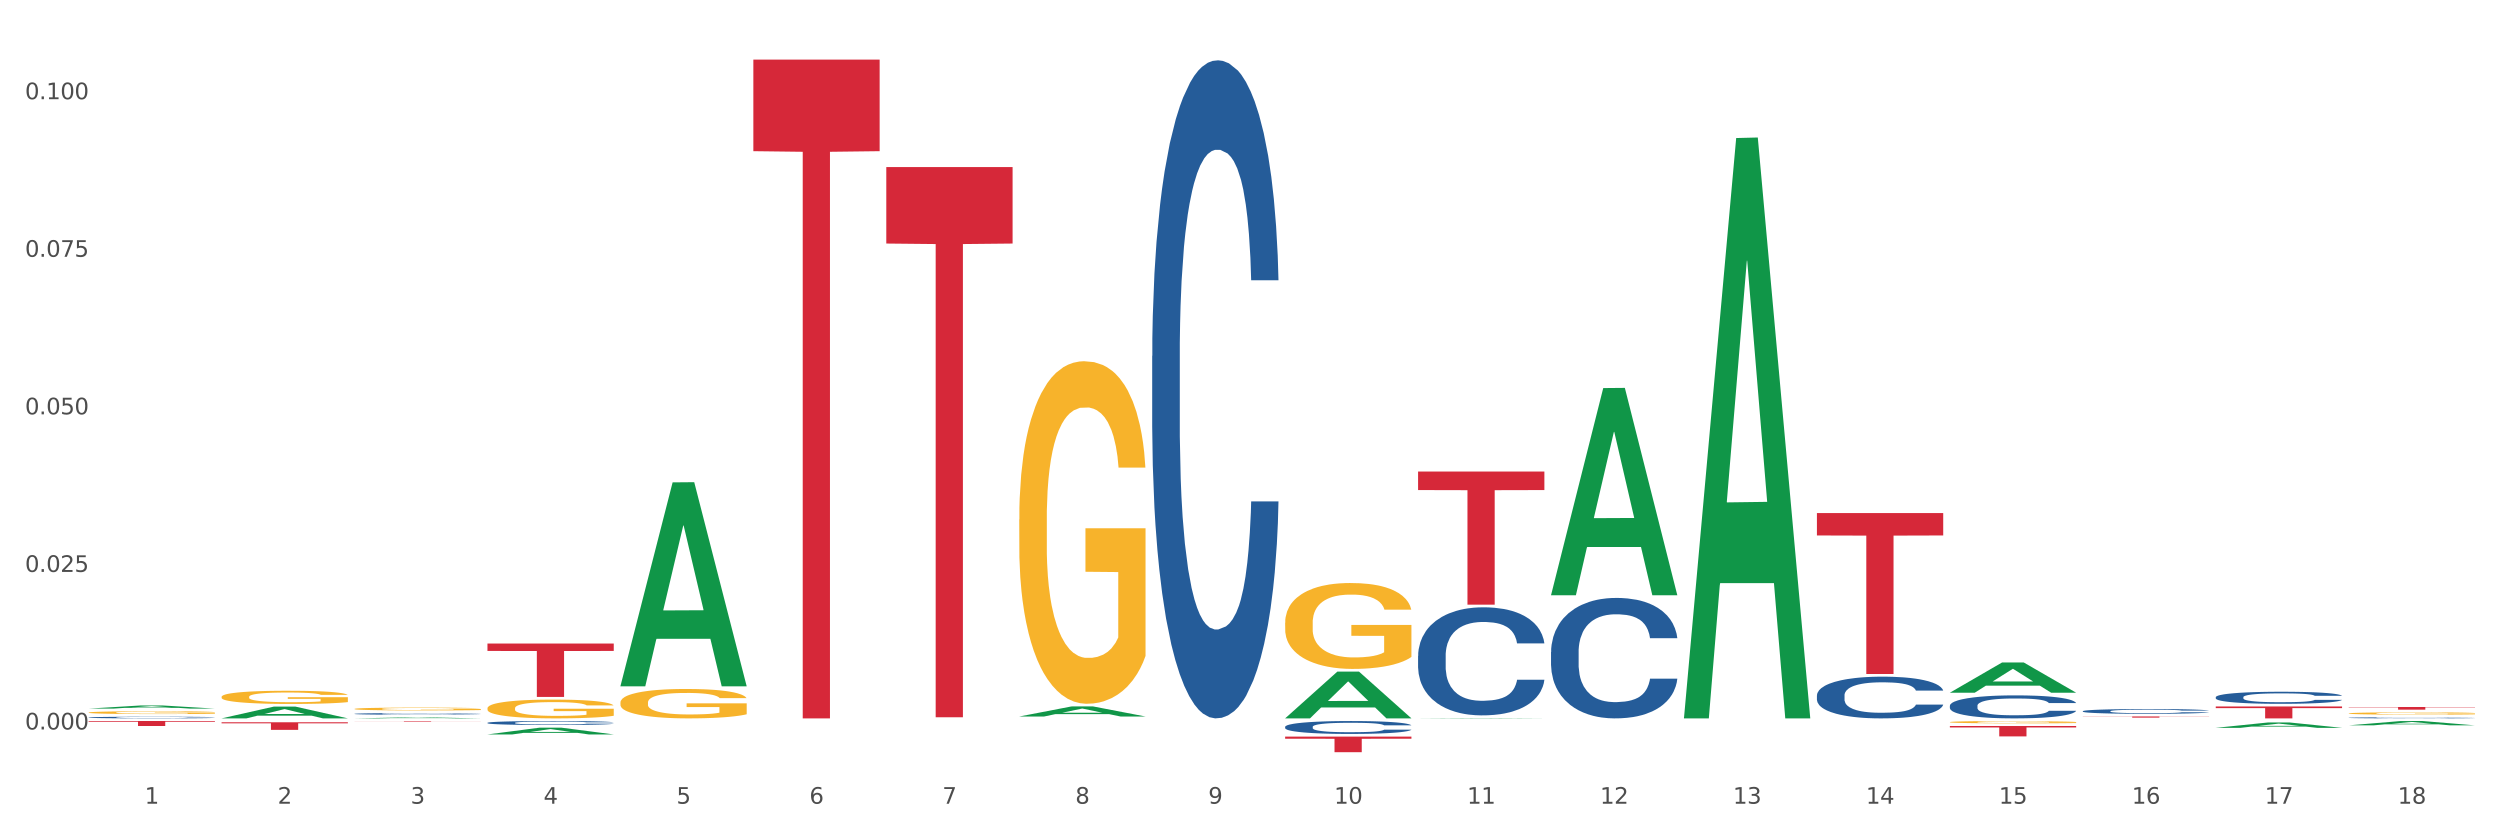 <?xml version="1.0" encoding="utf-8" standalone="no"?>
<!DOCTYPE svg PUBLIC "-//W3C//DTD SVG 1.1//EN"
  "http://www.w3.org/Graphics/SVG/1.1/DTD/svg11.dtd">
<svg xmlns:xlink="http://www.w3.org/1999/xlink" width="1080pt" height="360pt" viewBox="0 0 1080 360" xmlns="http://www.w3.org/2000/svg" version="1.1">
 <rect x="0" y="0" width="1080" height="360" fill="#333333" stroke="none"/>
 <defs>
  <style type="text/css">*{stroke-linejoin: round; stroke-linecap: butt}</style>
 </defs>
 <g id="figure_1">
  <g id="patch_1">
   <path d="M 0 360 
L 1080 360 
L 1080 0 
L 0 0 
z
" style="fill: #ffffff; stroke: #ffffff; stroke-linejoin: miter"/>
  </g>
  <g id="axes_1">
   <g id="matplotlib.axis_1">
    <g id="xtick_1">
     <g id="text_1">
      <!-- 1 -->
      <g style="fill: #4d4d4d" transform="translate(62.51 347.204) scale(0.096 -0.096)">
       <defs>
        <path id="DejaVuSans-31" d="M 794 531 
L 1825 531 
L 1825 4091 
L 703 3866 
L 703 4441 
L 1819 4666 
L 2450 4666 
L 2450 531 
L 3481 531 
L 3481 0 
L 794 0 
L 794 531 
z
" transform="scale(0.016)"/>
       </defs>
       <use xlink:href="#DejaVuSans-31"/>
      </g>
     </g>
    </g>
    <g id="xtick_2">
     <g id="text_2">
      <!-- 2 -->
      <g style="fill: #4d4d4d" transform="translate(119.942 347.204) scale(0.096 -0.096)">
       <defs>
        <path id="DejaVuSans-32" d="M 1228 531 
L 3431 531 
L 3431 0 
L 469 0 
L 469 531 
Q 828 903 1448 1529 
Q 2069 2156 2228 2338 
Q 2531 2678 2651 2914 
Q 2772 3150 2772 3378 
Q 2772 3750 2511 3984 
Q 2250 4219 1831 4219 
Q 1534 4219 1204 4116 
Q 875 4013 500 3803 
L 500 4441 
Q 881 4594 1212 4672 
Q 1544 4750 1819 4750 
Q 2544 4750 2975 4387 
Q 3406 4025 3406 3419 
Q 3406 3131 3298 2873 
Q 3191 2616 2906 2266 
Q 2828 2175 2409 1742 
Q 1991 1309 1228 531 
z
" transform="scale(0.016)"/>
       </defs>
       <use xlink:href="#DejaVuSans-32"/>
      </g>
     </g>
    </g>
    <g id="xtick_3">
     <g id="text_3">
      <!-- 3 -->
      <g style="fill: #4d4d4d" transform="translate(177.375 347.204) scale(0.096 -0.096)">
       <defs>
        <path id="DejaVuSans-33" d="M 2597 2516 
Q 3050 2419 3304 2112 
Q 3559 1806 3559 1356 
Q 3559 666 3084 287 
Q 2609 -91 1734 -91 
Q 1441 -91 1130 -33 
Q 819 25 488 141 
L 488 750 
Q 750 597 1062 519 
Q 1375 441 1716 441 
Q 2309 441 2620 675 
Q 2931 909 2931 1356 
Q 2931 1769 2642 2001 
Q 2353 2234 1838 2234 
L 1294 2234 
L 1294 2753 
L 1863 2753 
Q 2328 2753 2575 2939 
Q 2822 3125 2822 3475 
Q 2822 3834 2567 4026 
Q 2313 4219 1838 4219 
Q 1578 4219 1281 4162 
Q 984 4106 628 3988 
L 628 4550 
Q 988 4650 1302 4700 
Q 1616 4750 1894 4750 
Q 2613 4750 3031 4423 
Q 3450 4097 3450 3541 
Q 3450 3153 3228 2886 
Q 3006 2619 2597 2516 
z
" transform="scale(0.016)"/>
       </defs>
       <use xlink:href="#DejaVuSans-33"/>
      </g>
     </g>
    </g>
    <g id="xtick_4">
     <g id="text_4">
      <!-- 4 -->
      <g style="fill: #4d4d4d" transform="translate(234.808 347.204) scale(0.096 -0.096)">
       <defs>
        <path id="DejaVuSans-34" d="M 2419 4116 
L 825 1625 
L 2419 1625 
L 2419 4116 
z
M 2253 4666 
L 3047 4666 
L 3047 1625 
L 3713 1625 
L 3713 1100 
L 3047 1100 
L 3047 0 
L 2419 0 
L 2419 1100 
L 313 1100 
L 313 1709 
L 2253 4666 
z
" transform="scale(0.016)"/>
       </defs>
       <use xlink:href="#DejaVuSans-34"/>
      </g>
     </g>
    </g>
    <g id="xtick_5">
     <g id="text_5">
      <!-- 5 -->
      <g style="fill: #4d4d4d" transform="translate(292.24 347.204) scale(0.096 -0.096)">
       <defs>
        <path id="DejaVuSans-35" d="M 691 4666 
L 3169 4666 
L 3169 4134 
L 1269 4134 
L 1269 2991 
Q 1406 3038 1543 3061 
Q 1681 3084 1819 3084 
Q 2600 3084 3056 2656 
Q 3513 2228 3513 1497 
Q 3513 744 3044 326 
Q 2575 -91 1722 -91 
Q 1428 -91 1123 -41 
Q 819 9 494 109 
L 494 744 
Q 775 591 1075 516 
Q 1375 441 1709 441 
Q 2250 441 2565 725 
Q 2881 1009 2881 1497 
Q 2881 1984 2565 2268 
Q 2250 2553 1709 2553 
Q 1456 2553 1204 2497 
Q 953 2441 691 2322 
L 691 4666 
z
" transform="scale(0.016)"/>
       </defs>
       <use xlink:href="#DejaVuSans-35"/>
      </g>
     </g>
    </g>
    <g id="xtick_6">
     <g id="text_6">
      <!-- 6 -->
      <g style="fill: #4d4d4d" transform="translate(349.673 347.204) scale(0.096 -0.096)">
       <defs>
        <path id="DejaVuSans-36" d="M 2113 2584 
Q 1688 2584 1439 2293 
Q 1191 2003 1191 1497 
Q 1191 994 1439 701 
Q 1688 409 2113 409 
Q 2538 409 2786 701 
Q 3034 994 3034 1497 
Q 3034 2003 2786 2293 
Q 2538 2584 2113 2584 
z
M 3366 4563 
L 3366 3988 
Q 3128 4100 2886 4159 
Q 2644 4219 2406 4219 
Q 1781 4219 1451 3797 
Q 1122 3375 1075 2522 
Q 1259 2794 1537 2939 
Q 1816 3084 2150 3084 
Q 2853 3084 3261 2657 
Q 3669 2231 3669 1497 
Q 3669 778 3244 343 
Q 2819 -91 2113 -91 
Q 1303 -91 875 529 
Q 447 1150 447 2328 
Q 447 3434 972 4092 
Q 1497 4750 2381 4750 
Q 2619 4750 2861 4703 
Q 3103 4656 3366 4563 
z
" transform="scale(0.016)"/>
       </defs>
       <use xlink:href="#DejaVuSans-36"/>
      </g>
     </g>
    </g>
    <g id="xtick_7">
     <g id="text_7">
      <!-- 7 -->
      <g style="fill: #4d4d4d" transform="translate(407.106 347.204) scale(0.096 -0.096)">
       <defs>
        <path id="DejaVuSans-37" d="M 525 4666 
L 3525 4666 
L 3525 4397 
L 1831 0 
L 1172 0 
L 2766 4134 
L 525 4134 
L 525 4666 
z
" transform="scale(0.016)"/>
       </defs>
       <use xlink:href="#DejaVuSans-37"/>
      </g>
     </g>
    </g>
    <g id="xtick_8">
     <g id="text_8">
      <!-- 8 -->
      <g style="fill: #4d4d4d" transform="translate(464.538 347.204) scale(0.096 -0.096)">
       <defs>
        <path id="DejaVuSans-38" d="M 2034 2216 
Q 1584 2216 1326 1975 
Q 1069 1734 1069 1313 
Q 1069 891 1326 650 
Q 1584 409 2034 409 
Q 2484 409 2743 651 
Q 3003 894 3003 1313 
Q 3003 1734 2745 1975 
Q 2488 2216 2034 2216 
z
M 1403 2484 
Q 997 2584 770 2862 
Q 544 3141 544 3541 
Q 544 4100 942 4425 
Q 1341 4750 2034 4750 
Q 2731 4750 3128 4425 
Q 3525 4100 3525 3541 
Q 3525 3141 3298 2862 
Q 3072 2584 2669 2484 
Q 3125 2378 3379 2068 
Q 3634 1759 3634 1313 
Q 3634 634 3220 271 
Q 2806 -91 2034 -91 
Q 1263 -91 848 271 
Q 434 634 434 1313 
Q 434 1759 690 2068 
Q 947 2378 1403 2484 
z
M 1172 3481 
Q 1172 3119 1398 2916 
Q 1625 2713 2034 2713 
Q 2441 2713 2670 2916 
Q 2900 3119 2900 3481 
Q 2900 3844 2670 4047 
Q 2441 4250 2034 4250 
Q 1625 4250 1398 4047 
Q 1172 3844 1172 3481 
z
" transform="scale(0.016)"/>
       </defs>
       <use xlink:href="#DejaVuSans-38"/>
      </g>
     </g>
    </g>
    <g id="xtick_9">
     <g id="text_9">
      <!-- 9 -->
      <g style="fill: #4d4d4d" transform="translate(521.971 347.204) scale(0.096 -0.096)">
       <defs>
        <path id="DejaVuSans-39" d="M 703 97 
L 703 672 
Q 941 559 1184 500 
Q 1428 441 1663 441 
Q 2288 441 2617 861 
Q 2947 1281 2994 2138 
Q 2813 1869 2534 1725 
Q 2256 1581 1919 1581 
Q 1219 1581 811 2004 
Q 403 2428 403 3163 
Q 403 3881 828 4315 
Q 1253 4750 1959 4750 
Q 2769 4750 3195 4129 
Q 3622 3509 3622 2328 
Q 3622 1225 3098 567 
Q 2575 -91 1691 -91 
Q 1453 -91 1209 -44 
Q 966 3 703 97 
z
M 1959 2075 
Q 2384 2075 2632 2365 
Q 2881 2656 2881 3163 
Q 2881 3666 2632 3958 
Q 2384 4250 1959 4250 
Q 1534 4250 1286 3958 
Q 1038 3666 1038 3163 
Q 1038 2656 1286 2365 
Q 1534 2075 1959 2075 
z
" transform="scale(0.016)"/>
       </defs>
       <use xlink:href="#DejaVuSans-39"/>
      </g>
     </g>
    </g>
    <g id="xtick_10">
     <g id="text_10">
      <!-- 10 -->
      <g style="fill: #4d4d4d" transform="translate(576.35 347.204) scale(0.096 -0.096)">
       <defs>
        <path id="DejaVuSans-30" d="M 2034 4250 
Q 1547 4250 1301 3770 
Q 1056 3291 1056 2328 
Q 1056 1369 1301 889 
Q 1547 409 2034 409 
Q 2525 409 2770 889 
Q 3016 1369 3016 2328 
Q 3016 3291 2770 3770 
Q 2525 4250 2034 4250 
z
M 2034 4750 
Q 2819 4750 3233 4129 
Q 3647 3509 3647 2328 
Q 3647 1150 3233 529 
Q 2819 -91 2034 -91 
Q 1250 -91 836 529 
Q 422 1150 422 2328 
Q 422 3509 836 4129 
Q 1250 4750 2034 4750 
z
" transform="scale(0.016)"/>
       </defs>
       <use xlink:href="#DejaVuSans-31"/>
       <use xlink:href="#DejaVuSans-30" transform="translate(63.623 0)"/>
      </g>
     </g>
    </g>
    <g id="xtick_11">
     <g id="text_11">
      <!-- 11 -->
      <g style="fill: #4d4d4d" transform="translate(633.783 347.204) scale(0.096 -0.096)">
       <use xlink:href="#DejaVuSans-31"/>
       <use xlink:href="#DejaVuSans-31" transform="translate(63.623 0)"/>
      </g>
     </g>
    </g>
    <g id="xtick_12">
     <g id="text_12">
      <!-- 12 -->
      <g style="fill: #4d4d4d" transform="translate(691.215 347.204) scale(0.096 -0.096)">
       <use xlink:href="#DejaVuSans-31"/>
       <use xlink:href="#DejaVuSans-32" transform="translate(63.623 0)"/>
      </g>
     </g>
    </g>
    <g id="xtick_13">
     <g id="text_13">
      <!-- 13 -->
      <g style="fill: #4d4d4d" transform="translate(748.648 347.204) scale(0.096 -0.096)">
       <use xlink:href="#DejaVuSans-31"/>
       <use xlink:href="#DejaVuSans-33" transform="translate(63.623 0)"/>
      </g>
     </g>
    </g>
    <g id="xtick_14">
     <g id="text_14">
      <!-- 14 -->
      <g style="fill: #4d4d4d" transform="translate(806.081 347.204) scale(0.096 -0.096)">
       <use xlink:href="#DejaVuSans-31"/>
       <use xlink:href="#DejaVuSans-34" transform="translate(63.623 0)"/>
      </g>
     </g>
    </g>
    <g id="xtick_15">
     <g id="text_15">
      <!-- 15 -->
      <g style="fill: #4d4d4d" transform="translate(863.513 347.204) scale(0.096 -0.096)">
       <use xlink:href="#DejaVuSans-31"/>
       <use xlink:href="#DejaVuSans-35" transform="translate(63.623 0)"/>
      </g>
     </g>
    </g>
    <g id="xtick_16">
     <g id="text_16">
      <!-- 16 -->
      <g style="fill: #4d4d4d" transform="translate(920.946 347.204) scale(0.096 -0.096)">
       <use xlink:href="#DejaVuSans-31"/>
       <use xlink:href="#DejaVuSans-36" transform="translate(63.623 0)"/>
      </g>
     </g>
    </g>
    <g id="xtick_17">
     <g id="text_17">
      <!-- 17 -->
      <g style="fill: #4d4d4d" transform="translate(978.379 347.204) scale(0.096 -0.096)">
       <use xlink:href="#DejaVuSans-31"/>
       <use xlink:href="#DejaVuSans-37" transform="translate(63.623 0)"/>
      </g>
     </g>
    </g>
    <g id="xtick_18">
     <g id="text_18">
      <!-- 18 -->
      <g style="fill: #4d4d4d" transform="translate(1035.811 347.204) scale(0.096 -0.096)">
       <use xlink:href="#DejaVuSans-31"/>
       <use xlink:href="#DejaVuSans-38" transform="translate(63.623 0)"/>
      </g>
     </g>
    </g>
    <g id="xtick_19"/>
    <g id="xtick_20"/>
    <g id="xtick_21"/>
    <g id="xtick_22"/>
    <g id="xtick_23"/>
    <g id="xtick_24"/>
    <g id="xtick_25"/>
    <g id="xtick_26"/>
    <g id="xtick_27"/>
    <g id="xtick_28"/>
    <g id="xtick_29"/>
    <g id="xtick_30"/>
    <g id="xtick_31"/>
    <g id="xtick_32"/>
    <g id="xtick_33"/>
    <g id="xtick_34"/>
    <g id="xtick_35"/>
   </g>
   <g id="matplotlib.axis_2">
    <g id="ytick_1">
     <g id="text_19">
      <!-- 0.000 -->
      <g style="fill: #4d4d4d" transform="translate(10.8 315.133) scale(0.096 -0.096)">
       <defs>
        <path id="DejaVuSans-2e" d="M 684 794 
L 1344 794 
L 1344 0 
L 684 0 
L 684 794 
z
" transform="scale(0.016)"/>
       </defs>
       <use xlink:href="#DejaVuSans-30"/>
       <use xlink:href="#DejaVuSans-2e" transform="translate(63.623 0)"/>
       <use xlink:href="#DejaVuSans-30" transform="translate(95.41 0)"/>
       <use xlink:href="#DejaVuSans-30" transform="translate(159.033 0)"/>
       <use xlink:href="#DejaVuSans-30" transform="translate(222.656 0)"/>
      </g>
     </g>
    </g>
    <g id="ytick_2">
     <g id="text_20">
      <!-- 0.025 -->
      <g style="fill: #4d4d4d" transform="translate(10.8 247.065) scale(0.096 -0.096)">
       <use xlink:href="#DejaVuSans-30"/>
       <use xlink:href="#DejaVuSans-2e" transform="translate(63.623 0)"/>
       <use xlink:href="#DejaVuSans-30" transform="translate(95.41 0)"/>
       <use xlink:href="#DejaVuSans-32" transform="translate(159.033 0)"/>
       <use xlink:href="#DejaVuSans-35" transform="translate(222.656 0)"/>
      </g>
     </g>
    </g>
    <g id="ytick_3">
     <g id="text_21">
      <!-- 0.050 -->
      <g style="fill: #4d4d4d" transform="translate(10.8 178.998) scale(0.096 -0.096)">
       <use xlink:href="#DejaVuSans-30"/>
       <use xlink:href="#DejaVuSans-2e" transform="translate(63.623 0)"/>
       <use xlink:href="#DejaVuSans-30" transform="translate(95.41 0)"/>
       <use xlink:href="#DejaVuSans-35" transform="translate(159.033 0)"/>
       <use xlink:href="#DejaVuSans-30" transform="translate(222.656 0)"/>
      </g>
     </g>
    </g>
    <g id="ytick_4">
     <g id="text_22">
      <!-- 0.075 -->
      <g style="fill: #4d4d4d" transform="translate(10.8 110.931) scale(0.096 -0.096)">
       <use xlink:href="#DejaVuSans-30"/>
       <use xlink:href="#DejaVuSans-2e" transform="translate(63.623 0)"/>
       <use xlink:href="#DejaVuSans-30" transform="translate(95.41 0)"/>
       <use xlink:href="#DejaVuSans-37" transform="translate(159.033 0)"/>
       <use xlink:href="#DejaVuSans-35" transform="translate(222.656 0)"/>
      </g>
     </g>
    </g>
    <g id="ytick_5">
     <g id="text_23">
      <!-- 0.100 -->
      <g style="fill: #4d4d4d" transform="translate(10.8 42.864) scale(0.096 -0.096)">
       <use xlink:href="#DejaVuSans-30"/>
       <use xlink:href="#DejaVuSans-2e" transform="translate(63.623 0)"/>
       <use xlink:href="#DejaVuSans-31" transform="translate(95.41 0)"/>
       <use xlink:href="#DejaVuSans-30" transform="translate(159.033 0)"/>
       <use xlink:href="#DejaVuSans-30" transform="translate(222.656 0)"/>
      </g>
     </g>
    </g>
    <g id="ytick_6"/>
    <g id="ytick_7"/>
    <g id="ytick_8"/>
    <g id="ytick_9"/>
   </g>
   <g id="PolyCollection_1">
    <path d="M 38.283 306.116 
L 38.339 306.114 
L 60.839 304.756 
L 70.176 304.755 
L 92.844 306.118 
L 82.044 306.118 
L 77.151 305.801 
L 53.92 305.801 
L 53.751 305.806 
L 49.026 306.118 
L 38.283 306.118 
L 38.283 306.116 
L 56.845 305.611 
L 74.226 305.61 
L 65.62 305.045 
L 65.507 305.043 
L 65.395 305.047 
L 56.789 305.61 
L 56.845 305.611 
L 38.283 306.116 
z
" clip-path="url(#p93587e65d4)" style="fill: #109648"/>
    <path d="M 95.716 310.333 
L 95.772 310.328 
L 118.271 305.258 
L 127.609 305.253 
L 150.277 310.342 
L 139.477 310.342 
L 134.583 309.157 
L 111.353 309.157 
L 111.184 309.176 
L 106.459 310.342 
L 95.716 310.342 
L 95.716 310.333 
L 114.278 308.45 
L 131.659 308.445 
L 123.052 306.338 
L 122.94 306.328 
L 122.827 306.343 
L 114.221 308.445 
L 114.278 308.45 
L 95.716 310.333 
z
" clip-path="url(#p93587e65d4)" style="fill: #109648"/>
    <path d="M 153.148 310.342 
L 153.205 310.341 
L 175.704 309.906 
L 185.041 309.906 
L 207.709 310.342 
L 196.91 310.342 
L 192.016 310.241 
L 168.785 310.241 
L 168.617 310.242 
L 163.892 310.342 
L 153.148 310.342 
L 153.148 310.342 
L 171.71 310.18 
L 189.091 310.18 
L 180.485 309.999 
L 180.373 309.998 
L 180.26 309.999 
L 171.654 310.18 
L 171.71 310.18 
L 153.148 310.342 
z
" clip-path="url(#p93587e65d4)" style="fill: #109648"/>
    <path d="M 210.581 317.276 
L 210.637 317.273 
L 233.137 314.349 
L 242.474 314.346 
L 265.142 317.281 
L 254.342 317.281 
L 249.449 316.598 
L 226.218 316.598 
L 226.049 316.609 
L 221.325 317.281 
L 210.581 317.281 
L 210.581 317.276 
L 229.143 316.19 
L 246.524 316.187 
L 237.918 314.972 
L 237.805 314.966 
L 237.693 314.975 
L 229.087 316.187 
L 229.143 316.19 
L 210.581 317.276 
z
" clip-path="url(#p93587e65d4)" style="fill: #109648"/>
    <path d="M 842.341 299.231 
L 842.397 299.219 
L 864.896 286.187 
L 874.234 286.174 
L 896.902 299.256 
L 886.102 299.256 
L 881.209 296.21 
L 857.978 296.21 
L 857.809 296.259 
L 853.084 299.256 
L 842.341 299.256 
L 842.341 299.231 
L 860.903 294.392 
L 878.284 294.379 
L 869.678 288.963 
L 869.565 288.938 
L 869.453 288.975 
L 860.847 294.379 
L 860.903 294.392 
L 842.341 299.231 
z
" clip-path="url(#p93587e65d4)" style="fill: #109648"/>
    <path d="M 727.475 309.871 
L 727.532 309.636 
L 750.031 59.633 
L 759.368 59.397 
L 782.036 310.342 
L 771.237 310.342 
L 766.343 251.906 
L 743.113 251.906 
L 742.944 252.849 
L 738.219 310.342 
L 727.475 310.342 
L 727.475 309.871 
L 746.037 217.033 
L 763.418 216.798 
L 754.812 112.885 
L 754.7 112.414 
L 754.587 113.121 
L 745.981 216.798 
L 746.037 217.033 
L 727.475 309.871 
z
" clip-path="url(#p93587e65d4)" style="fill: #109648"/>
    <path d="M 670.043 256.991 
L 670.099 256.907 
L 692.598 167.648 
L 701.936 167.564 
L 724.604 257.159 
L 713.804 257.159 
L 708.91 236.296 
L 685.68 236.296 
L 685.511 236.632 
L 680.786 257.159 
L 670.043 257.159 
L 670.043 256.991 
L 688.605 223.845 
L 705.986 223.761 
L 697.38 186.661 
L 697.267 186.493 
L 697.155 186.745 
L 688.548 223.761 
L 688.605 223.845 
L 670.043 256.991 
z
" clip-path="url(#p93587e65d4)" style="fill: #109648"/>
    <path d="M 612.61 310.342 
L 612.666 310.342 
L 635.166 310.189 
L 644.503 310.189 
L 667.171 310.342 
L 656.371 310.342 
L 651.478 310.307 
L 628.247 310.307 
L 628.078 310.307 
L 623.353 310.342 
L 612.61 310.342 
L 612.61 310.342 
L 631.172 310.285 
L 648.553 310.285 
L 639.947 310.221 
L 639.834 310.221 
L 639.722 310.221 
L 631.116 310.285 
L 631.172 310.285 
L 612.61 310.342 
z
" clip-path="url(#p93587e65d4)" style="fill: #109648"/>
    <path d="M 555.177 310.304 
L 555.234 310.285 
L 577.733 290.136 
L 587.07 290.117 
L 609.738 310.342 
L 598.939 310.342 
L 594.045 305.633 
L 570.814 305.633 
L 570.646 305.709 
L 565.921 310.342 
L 555.177 310.342 
L 555.177 310.304 
L 573.739 302.822 
L 591.12 302.803 
L 582.514 294.428 
L 582.402 294.39 
L 582.289 294.447 
L 573.683 302.803 
L 573.739 302.822 
L 555.177 310.304 
z
" clip-path="url(#p93587e65d4)" style="fill: #109648"/>
    <path d="M 153.148 311.485 
L 207.709 311.485 
L 207.709 311.518 
L 186.247 311.518 
L 186.247 311.718 
L 174.482 311.718 
L 174.482 311.518 
L 153.148 311.518 
L 153.148 311.486 
L 153.148 311.485 
z
" clip-path="url(#p93587e65d4)" style="fill: #d62839"/>
    <path d="M 38.283 311.485 
L 92.844 311.485 
L 92.844 311.782 
L 71.382 311.784 
L 71.382 313.623 
L 59.616 313.623 
L 59.616 311.784 
L 38.283 311.782 
L 38.283 311.487 
L 38.283 311.485 
z
" clip-path="url(#p93587e65d4)" style="fill: #d62839"/>
    <path d="M 325.447 25.759 
L 380.008 25.759 
L 380.008 65.307 
L 358.545 65.574 
L 358.545 310.341 
L 346.78 310.341 
L 346.78 65.574 
L 325.447 65.307 
L 325.447 26.027 
L 325.447 25.759 
z
" clip-path="url(#p93587e65d4)" style="fill: #d62839"/>
    <path d="M 95.716 312.017 
L 150.277 312.017 
L 150.277 312.472 
L 128.814 312.476 
L 128.814 315.298 
L 117.049 315.298 
L 117.049 312.476 
L 95.716 312.472 
L 95.716 312.02 
L 95.716 312.017 
z
" clip-path="url(#p93587e65d4)" style="fill: #d62839"/>
    <path d="M 210.581 278.005 
L 265.142 278.005 
L 265.142 281.211 
L 243.68 281.233 
L 243.68 301.079 
L 231.914 301.079 
L 231.914 281.233 
L 210.581 281.211 
L 210.581 278.026 
L 210.581 278.005 
z
" clip-path="url(#p93587e65d4)" style="fill: #d62839"/>
    <path d="M 1014.639 313.347 
L 1014.695 313.345 
L 1037.195 311.487 
L 1046.532 311.485 
L 1069.2 313.351 
L 1058.4 313.351 
L 1053.507 312.916 
L 1030.276 312.916 
L 1030.107 312.923 
L 1025.382 313.351 
L 1014.639 313.351 
L 1014.639 313.347 
L 1033.201 312.657 
L 1050.582 312.655 
L 1041.976 311.883 
L 1041.863 311.879 
L 1041.751 311.885 
L 1033.145 312.655 
L 1033.201 312.657 
L 1014.639 313.347 
z
" clip-path="url(#p93587e65d4)" style="fill: #109648"/>
    <path d="M 957.206 314.42 
L 957.262 314.418 
L 979.762 312.11 
L 989.099 312.108 
L 1011.767 314.425 
L 1000.968 314.425 
L 996.074 313.885 
L 972.843 313.885 
L 972.675 313.894 
L 967.95 314.425 
L 957.206 314.425 
L 957.206 314.42 
L 975.768 313.563 
L 993.149 313.561 
L 984.543 312.602 
L 984.431 312.597 
L 984.318 312.604 
L 975.712 313.561 
L 975.768 313.563 
L 957.206 314.42 
z
" clip-path="url(#p93587e65d4)" style="fill: #109648"/>
    <path d="M 1014.639 305.411 
L 1069.2 305.411 
L 1069.2 305.575 
L 1047.738 305.576 
L 1047.738 306.589 
L 1035.972 306.589 
L 1035.972 305.576 
L 1014.639 305.575 
L 1014.639 305.412 
L 1014.639 305.411 
z
" clip-path="url(#p93587e65d4)" style="fill: #d62839"/>
    <path d="M 957.206 305.196 
L 1011.767 305.196 
L 1011.767 305.911 
L 990.305 305.916 
L 990.305 310.342 
L 978.539 310.342 
L 978.539 305.916 
L 957.206 305.911 
L 957.206 305.201 
L 957.206 305.196 
z
" clip-path="url(#p93587e65d4)" style="fill: #d62839"/>
    <path d="M 899.774 309.507 
L 954.335 309.507 
L 954.335 309.578 
L 932.872 309.578 
L 932.872 310.016 
L 921.107 310.016 
L 921.107 309.578 
L 899.774 309.578 
L 899.774 309.507 
L 899.774 309.507 
z
" clip-path="url(#p93587e65d4)" style="fill: #d62839"/>
    <path d="M 842.341 313.632 
L 896.902 313.632 
L 896.902 314.258 
L 875.439 314.262 
L 875.439 318.137 
L 863.674 318.137 
L 863.674 314.262 
L 842.341 314.258 
L 842.341 313.636 
L 842.341 313.632 
z
" clip-path="url(#p93587e65d4)" style="fill: #d62839"/>
    <path d="M 784.908 221.657 
L 839.469 221.657 
L 839.469 231.318 
L 818.007 231.383 
L 818.007 291.174 
L 806.241 291.174 
L 806.241 231.383 
L 784.908 231.318 
L 784.908 221.723 
L 784.908 221.657 
z
" clip-path="url(#p93587e65d4)" style="fill: #d62839"/>
    <path d="M 612.61 203.714 
L 667.171 203.714 
L 667.171 211.705 
L 645.709 211.759 
L 645.709 261.213 
L 633.943 261.213 
L 633.943 211.759 
L 612.61 211.705 
L 612.61 203.768 
L 612.61 203.714 
z
" clip-path="url(#p93587e65d4)" style="fill: #d62839"/>
    <path d="M 555.177 318.204 
L 609.738 318.204 
L 609.738 319.141 
L 588.276 319.148 
L 588.276 324.95 
L 576.51 324.95 
L 576.51 319.148 
L 555.177 319.141 
L 555.177 318.21 
L 555.177 318.204 
z
" clip-path="url(#p93587e65d4)" style="fill: #d62839"/>
    <path d="M 382.879 72.182 
L 437.44 72.182 
L 437.44 105.21 
L 415.978 105.433 
L 415.978 309.848 
L 404.212 309.848 
L 404.212 105.433 
L 382.879 105.21 
L 382.879 72.405 
L 382.879 72.182 
z
" clip-path="url(#p93587e65d4)" style="fill: #d62839"/>
    <path d="M 440.312 309.523 
L 440.368 309.519 
L 462.868 305.18 
L 472.205 305.176 
L 494.873 309.531 
L 484.073 309.531 
L 479.18 308.517 
L 455.949 308.517 
L 455.78 308.533 
L 451.055 309.531 
L 440.312 309.531 
L 440.312 309.523 
L 458.874 307.912 
L 476.255 307.908 
L 467.649 306.104 
L 467.536 306.096 
L 467.424 306.108 
L 458.818 307.908 
L 458.874 307.912 
L 440.312 309.523 
z
" clip-path="url(#p93587e65d4)" style="fill: #109648"/>
    <path d="M 268.014 296.332 
L 268.07 296.249 
L 290.569 208.383 
L 299.907 208.301 
L 322.575 296.497 
L 311.775 296.497 
L 306.882 275.96 
L 283.651 275.96 
L 283.482 276.291 
L 278.757 296.497 
L 268.014 296.497 
L 268.014 296.332 
L 286.576 263.703 
L 303.957 263.62 
L 295.351 227.099 
L 295.238 226.934 
L 295.126 227.182 
L 286.52 263.62 
L 286.576 263.703 
L 268.014 296.332 
z
" clip-path="url(#p93587e65d4)" style="fill: #109648"/>
    <path d="M 1014.639 308.195 
L 1014.703 308.194 
L 1014.703 308.161 
L 1014.832 308.133 
L 1015.476 308.064 
L 1016.443 308.007 
L 1017.151 307.977 
L 1017.86 307.953 
L 1018.697 307.928 
L 1019.728 307.902 
L 1021.596 307.865 
L 1022.755 307.845 
L 1024.173 307.825 
L 1026.749 307.796 
L 1028.617 307.78 
L 1030.55 307.766 
L 1033.706 307.749 
L 1035.768 307.742 
L 1037.958 307.737 
L 1040.599 307.733 
L 1042.596 307.732 
L 1046.976 307.735 
L 1050.712 307.743 
L 1052.516 307.749 
L 1054.835 307.76 
L 1056.059 307.768 
L 1058.056 307.782 
L 1060.117 307.802 
L 1061.534 307.818 
L 1063.66 307.849 
L 1065.271 307.88 
L 1066.752 307.919 
L 1067.525 307.945 
L 1068.105 307.97 
L 1068.62 307.998 
L 1069.136 308.043 
L 1057.541 308.043 
L 1057.09 308.011 
L 1056.381 307.981 
L 1055.35 307.952 
L 1054.449 307.933 
L 1052.903 307.91 
L 1051.485 307.896 
L 1050.004 307.885 
L 1048.2 307.876 
L 1046.783 307.871 
L 1044.786 307.867 
L 1040.857 307.868 
L 1038.215 307.876 
L 1036.412 307.885 
L 1035.252 307.893 
L 1034.222 307.902 
L 1033.062 307.915 
L 1031.709 307.934 
L 1030.743 307.952 
L 1029.777 307.974 
L 1029.004 307.996 
L 1028.295 308.021 
L 1027.716 308.049 
L 1027.265 308.077 
L 1026.878 308.112 
L 1026.556 308.17 
L 1026.556 308.295 
L 1026.685 308.323 
L 1027.007 308.361 
L 1027.393 308.389 
L 1028.038 308.423 
L 1028.617 308.446 
L 1029.712 308.479 
L 1030.936 308.506 
L 1031.903 308.524 
L 1032.869 308.538 
L 1034.544 308.559 
L 1036.412 308.575 
L 1038.022 308.585 
L 1040.212 308.594 
L 1041.694 308.598 
L 1042.982 308.6 
L 1046.139 308.6 
L 1048.393 308.597 
L 1050.906 308.591 
L 1052.838 308.582 
L 1054.449 308.572 
L 1056.252 308.556 
L 1057.412 308.54 
L 1057.412 308.349 
L 1043.24 308.348 
L 1043.24 308.221 
L 1069.2 308.221 
L 1069.2 308.594 
L 1068.105 308.613 
L 1066.881 308.631 
L 1065.593 308.646 
L 1063.66 308.666 
L 1061.341 308.684 
L 1059.28 308.697 
L 1057.09 308.708 
L 1054.513 308.718 
L 1051.163 308.727 
L 1049.102 308.731 
L 1046.525 308.733 
L 1043.498 308.734 
L 1040.857 308.732 
L 1038.28 308.728 
L 1035.574 308.72 
L 1032.933 308.708 
L 1030.936 308.696 
L 1028.939 308.681 
L 1026.814 308.662 
L 1025.139 308.644 
L 1023.851 308.627 
L 1022.433 308.606 
L 1020.887 308.579 
L 1019.728 308.554 
L 1018.697 308.528 
L 1017.602 308.495 
L 1016.829 308.467 
L 1016.056 308.431 
L 1015.605 308.405 
L 1015.09 308.364 
L 1014.703 308.306 
L 1014.639 308.195 
z
" clip-path="url(#p93587e65d4)" style="fill: #f7b32b"/>
    <path d="M 555.177 313.991 
L 555.242 313.986 
L 555.242 313.843 
L 555.435 313.649 
L 556.145 313.293 
L 557.048 313.023 
L 558.595 312.707 
L 559.434 312.575 
L 560.53 312.427 
L 562.787 312.188 
L 565.367 311.984 
L 567.173 311.872 
L 568.527 311.801 
L 571.559 311.674 
L 573.3 311.618 
L 575.106 311.572 
L 576.653 311.541 
L 579.233 311.506 
L 581.297 311.49 
L 583.683 311.485 
L 585.683 311.49 
L 588.327 311.511 
L 592.196 311.572 
L 593.68 311.608 
L 595.679 311.669 
L 597.743 311.75 
L 599.42 311.832 
L 601.354 311.949 
L 603.354 312.102 
L 605.288 312.295 
L 606.643 312.473 
L 607.739 312.662 
L 608.706 312.891 
L 609.416 313.14 
L 609.738 313.349 
L 597.936 313.349 
L 597.614 313.161 
L 596.969 312.957 
L 596.324 312.819 
L 595.614 312.707 
L 594.518 312.58 
L 593.551 312.499 
L 591.938 312.402 
L 590.455 312.341 
L 589.23 312.305 
L 587.746 312.275 
L 584.586 312.244 
L 582.329 312.244 
L 580.91 312.254 
L 579.169 312.28 
L 577.685 312.315 
L 575.944 312.376 
L 574.59 312.443 
L 573.235 312.529 
L 572.461 312.59 
L 571.301 312.702 
L 570.527 312.794 
L 569.495 312.952 
L 568.914 313.064 
L 567.882 313.354 
L 567.431 313.568 
L 567.238 313.716 
L 567.109 313.879 
L 567.109 314.673 
L 567.495 315.029 
L 567.818 315.182 
L 568.334 315.355 
L 569.301 315.579 
L 570.72 315.798 
L 572.203 315.956 
L 573.429 316.053 
L 574.59 316.124 
L 575.751 316.18 
L 577.169 316.231 
L 578.33 316.262 
L 580.072 316.292 
L 582.135 316.308 
L 583.748 316.308 
L 587.037 316.282 
L 588.52 316.257 
L 589.939 316.221 
L 591.487 316.165 
L 592.712 316.104 
L 593.422 316.058 
L 594.583 315.961 
L 595.485 315.859 
L 596.259 315.742 
L 596.775 315.64 
L 597.356 315.488 
L 597.807 315.315 
L 597.936 315.223 
L 609.738 315.223 
L 609.48 315.406 
L 609.029 315.584 
L 608.126 315.824 
L 607.417 315.961 
L 606.32 316.129 
L 605.159 316.272 
L 603.547 316.43 
L 602.064 316.547 
L 600.516 316.649 
L 598.839 316.74 
L 595.808 316.868 
L 594.712 316.903 
L 592.39 316.964 
L 590.584 317 
L 587.94 317.036 
L 585.231 317.056 
L 582.393 317.061 
L 579.878 317.051 
L 577.105 317.02 
L 575.364 316.99 
L 573.429 316.944 
L 571.172 316.873 
L 569.043 316.786 
L 567.044 316.684 
L 565.174 316.567 
L 563.432 316.435 
L 561.175 316.216 
L 559.498 316.002 
L 558.273 315.803 
L 557.435 315.635 
L 556.596 315.422 
L 556.145 315.274 
L 555.435 314.917 
L 555.177 314.586 
L 555.177 313.991 
z
" clip-path="url(#p93587e65d4)" style="fill: #255c99"/>
    <path d="M 497.745 153.788 
L 497.809 153.528 
L 497.809 146.258 
L 498.003 136.393 
L 498.712 118.219 
L 499.615 104.459 
L 501.163 88.362 
L 502.001 81.611 
L 503.098 74.082 
L 505.355 61.88 
L 507.935 51.495 
L 509.74 45.783 
L 511.095 42.148 
L 514.126 35.658 
L 515.867 32.802 
L 517.673 30.465 
L 519.221 28.907 
L 521.801 27.09 
L 523.864 26.311 
L 526.251 26.051 
L 528.25 26.311 
L 530.894 27.349 
L 534.764 30.465 
L 536.247 32.282 
L 538.246 35.398 
L 540.31 39.552 
L 541.987 43.706 
L 543.922 49.677 
L 545.921 57.466 
L 547.856 67.332 
L 549.21 76.419 
L 550.306 86.025 
L 551.274 97.708 
L 551.983 110.43 
L 552.306 121.075 
L 540.503 121.075 
L 540.181 111.468 
L 539.536 101.083 
L 538.891 94.073 
L 538.182 88.362 
L 537.085 81.871 
L 536.118 77.717 
L 534.506 72.784 
L 533.022 69.669 
L 531.797 67.851 
L 530.314 66.293 
L 527.153 64.736 
L 524.896 64.736 
L 523.477 65.255 
L 521.736 66.553 
L 520.253 68.37 
L 518.511 71.486 
L 517.157 74.861 
L 515.803 79.275 
L 515.029 82.39 
L 513.868 88.102 
L 513.094 92.775 
L 512.062 100.824 
L 511.482 106.536 
L 510.45 121.334 
L 509.998 132.239 
L 509.805 139.768 
L 509.676 148.076 
L 509.676 188.578 
L 510.063 206.751 
L 510.385 214.54 
L 510.901 223.368 
L 511.869 234.791 
L 513.287 245.955 
L 514.771 254.003 
L 515.996 258.936 
L 517.157 262.571 
L 518.318 265.427 
L 519.737 268.023 
L 520.898 269.581 
L 522.639 271.139 
L 524.703 271.918 
L 526.315 271.918 
L 529.604 270.62 
L 531.087 269.321 
L 532.506 267.504 
L 534.054 264.648 
L 535.28 261.533 
L 535.989 259.196 
L 537.15 254.263 
L 538.053 249.071 
L 538.827 243.099 
L 539.343 237.907 
L 539.923 230.118 
L 540.374 221.291 
L 540.503 216.617 
L 552.306 216.617 
L 552.048 225.964 
L 551.596 235.051 
L 550.693 247.253 
L 549.984 254.263 
L 548.888 262.831 
L 547.727 270.1 
L 546.114 278.149 
L 544.631 284.12 
L 543.083 289.313 
L 541.406 293.986 
L 538.375 300.477 
L 537.279 302.294 
L 534.957 305.41 
L 533.151 307.227 
L 530.507 309.044 
L 527.798 310.083 
L 524.961 310.342 
L 522.445 309.823 
L 519.672 308.265 
L 517.931 306.708 
L 515.996 304.371 
L 513.739 300.736 
L 511.611 296.323 
L 509.611 291.13 
L 507.741 285.159 
L 506 278.408 
L 503.742 267.244 
L 502.066 256.34 
L 500.84 246.215 
L 500.002 237.647 
L 499.163 226.743 
L 498.712 219.214 
L 498.003 201.04 
L 497.745 184.164 
L 497.745 153.788 
z
" clip-path="url(#p93587e65d4)" style="fill: #255c99"/>
    <path d="M 210.581 312.257 
L 210.646 312.256 
L 210.646 312.212 
L 210.839 312.152 
L 211.549 312.042 
L 212.451 311.959 
L 213.999 311.862 
L 214.838 311.821 
L 215.934 311.776 
L 218.191 311.702 
L 220.771 311.639 
L 222.577 311.605 
L 223.931 311.583 
L 226.962 311.543 
L 228.704 311.526 
L 230.509 311.512 
L 232.057 311.503 
L 234.637 311.492 
L 236.701 311.487 
L 239.087 311.485 
L 241.086 311.487 
L 243.731 311.493 
L 247.6 311.512 
L 249.083 311.523 
L 251.083 311.542 
L 253.146 311.567 
L 254.823 311.592 
L 256.758 311.628 
L 258.757 311.675 
L 260.692 311.735 
L 262.047 311.79 
L 263.143 311.848 
L 264.11 311.918 
L 264.82 311.995 
L 265.142 312.06 
L 253.34 312.06 
L 253.017 312.002 
L 252.373 311.939 
L 251.728 311.896 
L 251.018 311.862 
L 249.922 311.823 
L 248.954 311.798 
L 247.342 311.768 
L 245.859 311.749 
L 244.633 311.738 
L 243.15 311.729 
L 239.99 311.719 
L 237.733 311.719 
L 236.314 311.722 
L 234.572 311.73 
L 233.089 311.741 
L 231.348 311.76 
L 229.993 311.78 
L 228.639 311.807 
L 227.865 311.826 
L 226.704 311.86 
L 225.93 311.889 
L 224.899 311.937 
L 224.318 311.972 
L 223.286 312.061 
L 222.835 312.127 
L 222.641 312.173 
L 222.512 312.223 
L 222.512 312.468 
L 222.899 312.577 
L 223.222 312.625 
L 223.738 312.678 
L 224.705 312.747 
L 226.124 312.814 
L 227.607 312.863 
L 228.833 312.893 
L 229.993 312.915 
L 231.154 312.932 
L 232.573 312.948 
L 233.734 312.957 
L 235.475 312.967 
L 237.539 312.971 
L 239.151 312.971 
L 242.441 312.963 
L 243.924 312.956 
L 245.343 312.945 
L 246.891 312.927 
L 248.116 312.909 
L 248.825 312.894 
L 249.986 312.865 
L 250.889 312.833 
L 251.663 312.797 
L 252.179 312.766 
L 252.76 312.719 
L 253.211 312.665 
L 253.34 312.637 
L 265.142 312.637 
L 264.884 312.694 
L 264.433 312.748 
L 263.53 312.822 
L 262.82 312.865 
L 261.724 312.916 
L 260.563 312.96 
L 258.951 313.009 
L 257.468 313.045 
L 255.92 313.076 
L 254.243 313.105 
L 251.212 313.144 
L 250.115 313.155 
L 247.794 313.174 
L 245.988 313.185 
L 243.344 313.196 
L 240.635 313.202 
L 237.797 313.203 
L 235.282 313.2 
L 232.509 313.191 
L 230.767 313.182 
L 228.833 313.167 
L 226.575 313.145 
L 224.447 313.119 
L 222.448 313.087 
L 220.578 313.051 
L 218.836 313.011 
L 216.579 312.943 
L 214.902 312.877 
L 213.677 312.816 
L 212.838 312.764 
L 212 312.698 
L 211.549 312.653 
L 210.839 312.543 
L 210.581 312.441 
L 210.581 312.257 
z
" clip-path="url(#p93587e65d4)" style="fill: #255c99"/>
    <path d="M 957.206 301.179 
L 957.271 301.174 
L 957.271 301.04 
L 957.464 300.859 
L 958.174 300.525 
L 959.077 300.273 
L 960.624 299.977 
L 961.463 299.853 
L 962.559 299.715 
L 964.816 299.491 
L 967.396 299.3 
L 969.202 299.196 
L 970.556 299.129 
L 973.587 299.01 
L 975.329 298.957 
L 977.135 298.914 
L 978.682 298.886 
L 981.262 298.852 
L 983.326 298.838 
L 985.712 298.833 
L 987.711 298.838 
L 990.356 298.857 
L 994.225 298.914 
L 995.709 298.948 
L 997.708 299.005 
L 999.772 299.081 
L 1001.448 299.157 
L 1003.383 299.267 
L 1005.382 299.41 
L 1007.317 299.591 
L 1008.672 299.758 
L 1009.768 299.934 
L 1010.735 300.149 
L 1011.445 300.382 
L 1011.767 300.578 
L 999.965 300.578 
L 999.643 300.402 
L 998.998 300.211 
L 998.353 300.082 
L 997.643 299.977 
L 996.547 299.858 
L 995.58 299.782 
L 993.967 299.691 
L 992.484 299.634 
L 991.259 299.601 
L 989.775 299.572 
L 986.615 299.544 
L 984.358 299.544 
L 982.939 299.553 
L 981.198 299.577 
L 979.714 299.61 
L 977.973 299.667 
L 976.619 299.729 
L 975.264 299.81 
L 974.49 299.868 
L 973.329 299.973 
L 972.556 300.058 
L 971.524 300.206 
L 970.943 300.311 
L 969.911 300.583 
L 969.46 300.783 
L 969.266 300.921 
L 969.137 301.074 
L 969.137 301.817 
L 969.524 302.151 
L 969.847 302.294 
L 970.363 302.456 
L 971.33 302.666 
L 972.749 302.871 
L 974.232 303.018 
L 975.458 303.109 
L 976.619 303.176 
L 977.779 303.228 
L 979.198 303.276 
L 980.359 303.304 
L 982.101 303.333 
L 984.164 303.347 
L 985.777 303.347 
L 989.066 303.324 
L 990.549 303.3 
L 991.968 303.266 
L 993.516 303.214 
L 994.741 303.157 
L 995.451 303.114 
L 996.611 303.023 
L 997.514 302.928 
L 998.288 302.818 
L 998.804 302.723 
L 999.385 302.58 
L 999.836 302.418 
L 999.965 302.332 
L 1011.767 302.332 
L 1011.509 302.504 
L 1011.058 302.67 
L 1010.155 302.895 
L 1009.446 303.023 
L 1008.349 303.181 
L 1007.188 303.314 
L 1005.576 303.462 
L 1004.093 303.571 
L 1002.545 303.667 
L 1000.868 303.753 
L 997.837 303.872 
L 996.74 303.905 
L 994.419 303.962 
L 992.613 303.996 
L 989.969 304.029 
L 987.26 304.048 
L 984.422 304.053 
L 981.907 304.043 
L 979.134 304.015 
L 977.393 303.986 
L 975.458 303.943 
L 973.2 303.876 
L 971.072 303.795 
L 969.073 303.7 
L 967.203 303.59 
L 965.461 303.467 
L 963.204 303.262 
L 961.527 303.061 
L 960.302 302.875 
L 959.463 302.718 
L 958.625 302.518 
L 958.174 302.38 
L 957.464 302.046 
L 957.206 301.736 
L 957.206 301.179 
z
" clip-path="url(#p93587e65d4)" style="fill: #255c99"/>
    <path d="M 1014.639 310.086 
L 1014.703 310.086 
L 1014.703 310.074 
L 1014.897 310.058 
L 1015.606 310.028 
L 1016.509 310.006 
L 1018.057 309.979 
L 1018.895 309.968 
L 1019.992 309.956 
L 1022.249 309.936 
L 1024.829 309.919 
L 1026.635 309.909 
L 1027.989 309.904 
L 1031.02 309.893 
L 1032.761 309.888 
L 1034.567 309.884 
L 1036.115 309.882 
L 1038.695 309.879 
L 1040.759 309.878 
L 1043.145 309.877 
L 1045.144 309.878 
L 1047.788 309.879 
L 1051.658 309.884 
L 1053.141 309.887 
L 1055.141 309.892 
L 1057.204 309.899 
L 1058.881 309.906 
L 1060.816 309.916 
L 1062.815 309.929 
L 1064.75 309.945 
L 1066.104 309.96 
L 1067.201 309.975 
L 1068.168 309.994 
L 1068.878 310.015 
L 1069.2 310.033 
L 1057.398 310.033 
L 1057.075 310.017 
L 1056.43 310 
L 1055.785 309.989 
L 1055.076 309.979 
L 1053.98 309.969 
L 1053.012 309.962 
L 1051.4 309.954 
L 1049.917 309.949 
L 1048.691 309.946 
L 1047.208 309.943 
L 1044.048 309.941 
L 1041.79 309.941 
L 1040.372 309.941 
L 1038.63 309.943 
L 1037.147 309.946 
L 1035.406 309.952 
L 1034.051 309.957 
L 1032.697 309.964 
L 1031.923 309.969 
L 1030.762 309.979 
L 1029.988 309.986 
L 1028.956 310 
L 1028.376 310.009 
L 1027.344 310.033 
L 1026.893 310.051 
L 1026.699 310.063 
L 1026.57 310.077 
L 1026.57 310.143 
L 1026.957 310.173 
L 1027.28 310.186 
L 1027.796 310.2 
L 1028.763 310.219 
L 1030.182 310.237 
L 1031.665 310.25 
L 1032.89 310.258 
L 1034.051 310.264 
L 1035.212 310.269 
L 1036.631 310.273 
L 1037.792 310.276 
L 1039.533 310.278 
L 1041.597 310.28 
L 1043.209 310.28 
L 1046.498 310.277 
L 1047.982 310.275 
L 1049.401 310.272 
L 1050.948 310.268 
L 1052.174 310.263 
L 1052.883 310.259 
L 1054.044 310.251 
L 1054.947 310.242 
L 1055.721 310.232 
L 1056.237 310.224 
L 1056.817 310.211 
L 1057.269 310.197 
L 1057.398 310.189 
L 1069.2 310.189 
L 1068.942 310.204 
L 1068.491 310.219 
L 1067.588 310.239 
L 1066.878 310.251 
L 1065.782 310.265 
L 1064.621 310.277 
L 1063.009 310.29 
L 1061.525 310.3 
L 1059.978 310.308 
L 1058.301 310.316 
L 1055.27 310.326 
L 1054.173 310.329 
L 1051.851 310.334 
L 1050.046 310.337 
L 1047.401 310.34 
L 1044.693 310.342 
L 1041.855 310.342 
L 1039.34 310.342 
L 1036.567 310.339 
L 1034.825 310.337 
L 1032.89 310.333 
L 1030.633 310.327 
L 1028.505 310.32 
L 1026.506 310.311 
L 1024.635 310.301 
L 1022.894 310.29 
L 1020.637 310.272 
L 1018.96 310.254 
L 1017.735 310.238 
L 1016.896 310.223 
L 1016.058 310.206 
L 1015.606 310.193 
L 1014.897 310.164 
L 1014.639 310.136 
L 1014.639 310.086 
z
" clip-path="url(#p93587e65d4)" style="fill: #255c99"/>
    <path d="M 842.341 304.867 
L 842.405 304.857 
L 842.405 304.603 
L 842.599 304.258 
L 843.308 303.622 
L 844.211 303.141 
L 845.759 302.578 
L 846.597 302.342 
L 847.694 302.079 
L 849.951 301.652 
L 852.531 301.289 
L 854.337 301.089 
L 855.691 300.962 
L 858.722 300.735 
L 860.463 300.635 
L 862.269 300.553 
L 863.817 300.498 
L 866.397 300.435 
L 868.46 300.408 
L 870.847 300.399 
L 872.846 300.408 
L 875.49 300.444 
L 879.36 300.553 
L 880.843 300.617 
L 882.842 300.725 
L 884.906 300.871 
L 886.583 301.016 
L 888.518 301.225 
L 890.517 301.497 
L 892.452 301.842 
L 893.806 302.16 
L 894.903 302.496 
L 895.87 302.905 
L 896.579 303.35 
L 896.902 303.722 
L 885.1 303.722 
L 884.777 303.386 
L 884.132 303.023 
L 883.487 302.778 
L 882.778 302.578 
L 881.682 302.351 
L 880.714 302.206 
L 879.102 302.033 
L 877.618 301.924 
L 876.393 301.861 
L 874.91 301.806 
L 871.75 301.752 
L 869.492 301.752 
L 868.074 301.77 
L 866.332 301.815 
L 864.849 301.879 
L 863.108 301.988 
L 861.753 302.106 
L 860.399 302.26 
L 859.625 302.369 
L 858.464 302.569 
L 857.69 302.732 
L 856.658 303.014 
L 856.078 303.214 
L 855.046 303.731 
L 854.594 304.113 
L 854.401 304.376 
L 854.272 304.667 
L 854.272 306.083 
L 854.659 306.719 
L 854.981 306.992 
L 855.497 307.3 
L 856.465 307.7 
L 857.884 308.09 
L 859.367 308.372 
L 860.592 308.544 
L 861.753 308.672 
L 862.914 308.771 
L 864.333 308.862 
L 865.494 308.917 
L 867.235 308.971 
L 869.299 308.998 
L 870.911 308.998 
L 874.2 308.953 
L 875.684 308.908 
L 877.103 308.844 
L 878.65 308.744 
L 879.876 308.635 
L 880.585 308.553 
L 881.746 308.381 
L 882.649 308.199 
L 883.423 307.99 
L 883.939 307.809 
L 884.519 307.536 
L 884.971 307.228 
L 885.1 307.064 
L 896.902 307.064 
L 896.644 307.391 
L 896.192 307.709 
L 895.29 308.136 
L 894.58 308.381 
L 893.484 308.681 
L 892.323 308.935 
L 890.711 309.216 
L 889.227 309.425 
L 887.679 309.607 
L 886.003 309.77 
L 882.971 309.997 
L 881.875 310.061 
L 879.553 310.17 
L 877.747 310.233 
L 875.103 310.297 
L 872.395 310.333 
L 869.557 310.342 
L 867.042 310.324 
L 864.268 310.27 
L 862.527 310.215 
L 860.592 310.134 
L 858.335 310.006 
L 856.207 309.852 
L 854.208 309.67 
L 852.337 309.462 
L 850.596 309.225 
L 848.339 308.835 
L 846.662 308.454 
L 845.436 308.099 
L 844.598 307.8 
L 843.76 307.418 
L 843.308 307.155 
L 842.599 306.519 
L 842.341 305.929 
L 842.341 304.867 
z
" clip-path="url(#p93587e65d4)" style="fill: #255c99"/>
    <path d="M 899.774 307.231 
L 899.838 307.229 
L 899.838 307.176 
L 900.032 307.105 
L 900.741 306.973 
L 901.644 306.873 
L 903.192 306.757 
L 904.03 306.708 
L 905.126 306.654 
L 907.384 306.565 
L 909.963 306.49 
L 911.769 306.449 
L 913.124 306.422 
L 916.155 306.375 
L 917.896 306.355 
L 919.702 306.338 
L 921.25 306.327 
L 923.829 306.313 
L 925.893 306.308 
L 928.279 306.306 
L 930.279 306.308 
L 932.923 306.315 
L 936.793 306.338 
L 938.276 306.351 
L 940.275 306.374 
L 942.339 306.404 
L 944.016 306.434 
L 945.951 306.477 
L 947.95 306.533 
L 949.885 306.605 
L 951.239 306.67 
L 952.335 306.74 
L 953.303 306.825 
L 954.012 306.917 
L 954.335 306.994 
L 942.532 306.994 
L 942.21 306.924 
L 941.565 306.849 
L 940.92 306.798 
L 940.211 306.757 
L 939.114 306.71 
L 938.147 306.68 
L 936.535 306.644 
L 935.051 306.622 
L 933.826 306.608 
L 932.342 306.597 
L 929.182 306.586 
L 926.925 306.586 
L 925.506 306.59 
L 923.765 306.599 
L 922.282 306.612 
L 920.54 306.635 
L 919.186 306.659 
L 917.832 306.691 
L 917.058 306.714 
L 915.897 306.755 
L 915.123 306.789 
L 914.091 306.847 
L 913.511 306.889 
L 912.479 306.996 
L 912.027 307.075 
L 911.834 307.129 
L 911.705 307.189 
L 911.705 307.482 
L 912.092 307.614 
L 912.414 307.67 
L 912.93 307.734 
L 913.897 307.817 
L 915.316 307.898 
L 916.8 307.956 
L 918.025 307.992 
L 919.186 308.018 
L 920.347 308.039 
L 921.766 308.058 
L 922.927 308.069 
L 924.668 308.08 
L 926.732 308.086 
L 928.344 308.086 
L 931.633 308.076 
L 933.116 308.067 
L 934.535 308.054 
L 936.083 308.033 
L 937.308 308.011 
L 938.018 307.994 
L 939.179 307.958 
L 940.082 307.92 
L 940.856 307.877 
L 941.372 307.84 
L 941.952 307.783 
L 942.403 307.719 
L 942.532 307.685 
L 954.335 307.685 
L 954.077 307.753 
L 953.625 307.819 
L 952.722 307.907 
L 952.013 307.958 
L 950.916 308.02 
L 949.756 308.073 
L 948.143 308.131 
L 946.66 308.174 
L 945.112 308.212 
L 943.435 308.246 
L 940.404 308.293 
L 939.308 308.306 
L 936.986 308.328 
L 935.18 308.341 
L 932.536 308.355 
L 929.827 308.362 
L 926.99 308.364 
L 924.474 308.36 
L 921.701 308.349 
L 919.96 308.338 
L 918.025 308.321 
L 915.768 308.294 
L 913.64 308.263 
L 911.64 308.225 
L 909.77 308.182 
L 908.029 308.133 
L 905.771 308.052 
L 904.095 307.973 
L 902.869 307.9 
L 902.031 307.838 
L 901.192 307.759 
L 900.741 307.704 
L 900.032 307.573 
L 899.774 307.451 
L 899.774 307.231 
z
" clip-path="url(#p93587e65d4)" style="fill: #255c99"/>
    <path d="M 670.043 281.685 
L 670.107 281.637 
L 670.107 280.306 
L 670.301 278.5 
L 671.01 275.174 
L 671.913 272.655 
L 673.461 269.708 
L 674.299 268.473 
L 675.396 267.094 
L 677.653 264.861 
L 680.233 262.96 
L 682.038 261.914 
L 683.393 261.249 
L 686.424 260.061 
L 688.165 259.538 
L 689.971 259.11 
L 691.519 258.825 
L 694.099 258.492 
L 696.162 258.35 
L 698.549 258.302 
L 700.548 258.35 
L 703.192 258.54 
L 707.062 259.11 
L 708.545 259.443 
L 710.544 260.013 
L 712.608 260.774 
L 714.285 261.534 
L 716.22 262.627 
L 718.219 264.053 
L 720.154 265.859 
L 721.508 267.522 
L 722.605 269.281 
L 723.572 271.419 
L 724.281 273.748 
L 724.604 275.696 
L 712.802 275.696 
L 712.479 273.938 
L 711.834 272.037 
L 711.189 270.754 
L 710.48 269.708 
L 709.383 268.52 
L 708.416 267.76 
L 706.804 266.857 
L 705.32 266.286 
L 704.095 265.954 
L 702.612 265.669 
L 699.452 265.383 
L 697.194 265.383 
L 695.775 265.479 
L 694.034 265.716 
L 692.551 266.049 
L 690.809 266.619 
L 689.455 267.237 
L 688.101 268.045 
L 687.327 268.615 
L 686.166 269.661 
L 685.392 270.516 
L 684.36 271.99 
L 683.78 273.035 
L 682.748 275.744 
L 682.296 277.74 
L 682.103 279.118 
L 681.974 280.639 
L 681.974 288.053 
L 682.361 291.38 
L 682.683 292.806 
L 683.199 294.421 
L 684.167 296.513 
L 685.586 298.556 
L 687.069 300.029 
L 688.294 300.932 
L 689.455 301.598 
L 690.616 302.121 
L 692.035 302.596 
L 693.196 302.881 
L 694.937 303.166 
L 697.001 303.309 
L 698.613 303.309 
L 701.902 303.071 
L 703.386 302.833 
L 704.804 302.501 
L 706.352 301.978 
L 707.578 301.408 
L 708.287 300.98 
L 709.448 300.077 
L 710.351 299.126 
L 711.125 298.033 
L 711.641 297.083 
L 712.221 295.657 
L 712.673 294.041 
L 712.802 293.186 
L 724.604 293.186 
L 724.346 294.897 
L 723.894 296.56 
L 722.991 298.794 
L 722.282 300.077 
L 721.186 301.645 
L 720.025 302.976 
L 718.412 304.449 
L 716.929 305.542 
L 715.381 306.493 
L 713.704 307.348 
L 710.673 308.536 
L 709.577 308.869 
L 707.255 309.439 
L 705.449 309.772 
L 702.805 310.105 
L 700.096 310.295 
L 697.259 310.342 
L 694.744 310.247 
L 691.97 309.962 
L 690.229 309.677 
L 688.294 309.249 
L 686.037 308.584 
L 683.909 307.776 
L 681.909 306.826 
L 680.039 305.732 
L 678.298 304.497 
L 676.041 302.453 
L 674.364 300.457 
L 673.138 298.604 
L 672.3 297.035 
L 671.462 295.039 
L 671.01 293.661 
L 670.301 290.334 
L 670.043 287.245 
L 670.043 281.685 
z
" clip-path="url(#p93587e65d4)" style="fill: #255c99"/>
    <path d="M 784.908 300.416 
L 784.973 300.4 
L 784.973 299.939 
L 785.166 299.313 
L 785.876 298.161 
L 786.778 297.288 
L 788.326 296.268 
L 789.165 295.84 
L 790.261 295.362 
L 792.518 294.589 
L 795.098 293.93 
L 796.904 293.568 
L 798.258 293.337 
L 801.289 292.926 
L 803.031 292.745 
L 804.836 292.597 
L 806.384 292.498 
L 808.964 292.383 
L 811.028 292.333 
L 813.414 292.317 
L 815.413 292.333 
L 818.058 292.399 
L 821.927 292.597 
L 823.41 292.712 
L 825.41 292.909 
L 827.473 293.173 
L 829.15 293.436 
L 831.085 293.815 
L 833.084 294.309 
L 835.019 294.934 
L 836.374 295.51 
L 837.47 296.119 
L 838.437 296.86 
L 839.147 297.667 
L 839.469 298.342 
L 827.667 298.342 
L 827.345 297.733 
L 826.7 297.074 
L 826.055 296.63 
L 825.345 296.268 
L 824.249 295.856 
L 823.281 295.593 
L 821.669 295.28 
L 820.186 295.082 
L 818.96 294.967 
L 817.477 294.868 
L 814.317 294.77 
L 812.06 294.77 
L 810.641 294.803 
L 808.9 294.885 
L 807.416 295 
L 805.675 295.198 
L 804.321 295.412 
L 802.966 295.691 
L 802.192 295.889 
L 801.031 296.251 
L 800.257 296.547 
L 799.226 297.058 
L 798.645 297.42 
L 797.613 298.358 
L 797.162 299.05 
L 796.968 299.527 
L 796.839 300.054 
L 796.839 302.622 
L 797.226 303.774 
L 797.549 304.268 
L 798.065 304.828 
L 799.032 305.552 
L 800.451 306.26 
L 801.934 306.77 
L 803.16 307.083 
L 804.321 307.313 
L 805.481 307.495 
L 806.9 307.659 
L 808.061 307.758 
L 809.802 307.857 
L 811.866 307.906 
L 813.479 307.906 
L 816.768 307.824 
L 818.251 307.741 
L 819.67 307.626 
L 821.218 307.445 
L 822.443 307.248 
L 823.152 307.099 
L 824.313 306.787 
L 825.216 306.457 
L 825.99 306.079 
L 826.506 305.75 
L 827.087 305.256 
L 827.538 304.696 
L 827.667 304.4 
L 839.469 304.4 
L 839.211 304.992 
L 838.76 305.569 
L 837.857 306.342 
L 837.147 306.787 
L 836.051 307.33 
L 834.89 307.791 
L 833.278 308.301 
L 831.795 308.68 
L 830.247 309.009 
L 828.57 309.305 
L 825.539 309.717 
L 824.442 309.832 
L 822.121 310.03 
L 820.315 310.145 
L 817.671 310.26 
L 814.962 310.326 
L 812.124 310.342 
L 809.609 310.31 
L 806.836 310.211 
L 805.094 310.112 
L 803.16 309.964 
L 800.902 309.733 
L 798.774 309.454 
L 796.775 309.124 
L 794.905 308.746 
L 793.163 308.318 
L 790.906 307.61 
L 789.229 306.918 
L 788.004 306.276 
L 787.165 305.733 
L 786.327 305.042 
L 785.876 304.564 
L 785.166 303.412 
L 784.908 302.342 
L 784.908 300.416 
z
" clip-path="url(#p93587e65d4)" style="fill: #255c99"/>
    <path d="M 612.61 283.334 
L 612.675 283.292 
L 612.675 282.098 
L 612.868 280.477 
L 613.577 277.493 
L 614.48 275.233 
L 616.028 272.589 
L 616.867 271.481 
L 617.963 270.244 
L 620.22 268.24 
L 622.8 266.534 
L 624.606 265.596 
L 625.96 264.999 
L 628.991 263.933 
L 630.733 263.464 
L 632.538 263.081 
L 634.086 262.825 
L 636.666 262.526 
L 638.73 262.398 
L 641.116 262.356 
L 643.115 262.398 
L 645.759 262.569 
L 649.629 263.081 
L 651.112 263.379 
L 653.112 263.891 
L 655.175 264.573 
L 656.852 265.255 
L 658.787 266.236 
L 660.786 267.515 
L 662.721 269.135 
L 664.075 270.628 
L 665.172 272.205 
L 666.139 274.124 
L 666.849 276.214 
L 667.171 277.962 
L 655.369 277.962 
L 655.046 276.384 
L 654.401 274.678 
L 653.757 273.527 
L 653.047 272.589 
L 651.951 271.523 
L 650.983 270.841 
L 649.371 270.031 
L 647.888 269.519 
L 646.662 269.221 
L 645.179 268.965 
L 642.019 268.709 
L 639.762 268.709 
L 638.343 268.794 
L 636.601 269.007 
L 635.118 269.306 
L 633.377 269.818 
L 632.022 270.372 
L 630.668 271.097 
L 629.894 271.608 
L 628.733 272.547 
L 627.959 273.314 
L 626.927 274.636 
L 626.347 275.574 
L 625.315 278.004 
L 624.864 279.795 
L 624.67 281.032 
L 624.541 282.396 
L 624.541 289.048 
L 624.928 292.033 
L 625.251 293.312 
L 625.767 294.762 
L 626.734 296.638 
L 628.153 298.471 
L 629.636 299.793 
L 630.862 300.603 
L 632.022 301.2 
L 633.183 301.669 
L 634.602 302.095 
L 635.763 302.351 
L 637.504 302.607 
L 639.568 302.735 
L 641.18 302.735 
L 644.47 302.522 
L 645.953 302.309 
L 647.372 302.01 
L 648.92 301.541 
L 650.145 301.029 
L 650.854 300.646 
L 652.015 299.836 
L 652.918 298.983 
L 653.692 298.002 
L 654.208 297.149 
L 654.788 295.87 
L 655.24 294.42 
L 655.369 293.653 
L 667.171 293.653 
L 666.913 295.188 
L 666.462 296.68 
L 665.559 298.684 
L 664.849 299.836 
L 663.753 301.243 
L 662.592 302.437 
L 660.98 303.758 
L 659.496 304.739 
L 657.949 305.592 
L 656.272 306.359 
L 653.241 307.425 
L 652.144 307.724 
L 649.822 308.235 
L 648.017 308.534 
L 645.372 308.832 
L 642.664 309.003 
L 639.826 309.046 
L 637.311 308.96 
L 634.538 308.705 
L 632.796 308.449 
L 630.862 308.065 
L 628.604 307.468 
L 626.476 306.743 
L 624.477 305.89 
L 622.606 304.91 
L 620.865 303.801 
L 618.608 301.968 
L 616.931 300.177 
L 615.706 298.514 
L 614.867 297.107 
L 614.029 295.316 
L 613.577 294.079 
L 612.868 291.095 
L 612.61 288.323 
L 612.61 283.334 
z
" clip-path="url(#p93587e65d4)" style="fill: #255c99"/>
    <path d="M 842.341 311.949 
L 842.405 311.948 
L 842.405 311.915 
L 842.534 311.887 
L 843.178 311.818 
L 844.144 311.761 
L 844.853 311.731 
L 845.562 311.706 
L 846.399 311.682 
L 847.43 311.656 
L 849.298 311.618 
L 850.457 311.599 
L 851.875 311.579 
L 854.451 311.55 
L 856.319 311.533 
L 858.252 311.519 
L 861.408 311.503 
L 863.47 311.495 
L 865.66 311.49 
L 868.301 311.486 
L 870.298 311.485 
L 874.678 311.488 
L 878.414 311.496 
L 880.218 311.503 
L 882.537 311.514 
L 883.761 311.521 
L 885.758 311.536 
L 887.819 311.555 
L 889.236 311.572 
L 891.362 311.603 
L 892.972 311.634 
L 894.454 311.672 
L 895.227 311.699 
L 895.807 311.724 
L 896.322 311.752 
L 896.837 311.797 
L 885.242 311.797 
L 884.792 311.765 
L 884.083 311.735 
L 883.052 311.705 
L 882.15 311.687 
L 880.604 311.664 
L 879.187 311.649 
L 877.706 311.638 
L 875.902 311.629 
L 874.485 311.625 
L 872.488 311.621 
L 868.558 311.622 
L 865.917 311.629 
L 864.114 311.638 
L 862.954 311.647 
L 861.924 311.656 
L 860.764 311.669 
L 859.411 311.688 
L 858.445 311.705 
L 857.479 311.727 
L 856.706 311.749 
L 855.997 311.775 
L 855.417 311.803 
L 854.967 311.831 
L 854.58 311.866 
L 854.258 311.924 
L 854.258 312.049 
L 854.387 312.078 
L 854.709 312.115 
L 855.095 312.144 
L 855.74 312.178 
L 856.319 312.201 
L 857.414 312.234 
L 858.638 312.261 
L 859.605 312.278 
L 860.571 312.293 
L 862.246 312.313 
L 864.114 312.33 
L 865.724 312.34 
L 867.914 312.349 
L 869.396 312.353 
L 870.684 312.355 
L 873.841 312.355 
L 876.095 312.352 
L 878.608 312.345 
L 880.54 312.337 
L 882.15 312.327 
L 883.954 312.311 
L 885.114 312.295 
L 885.114 312.103 
L 870.942 312.102 
L 870.942 311.975 
L 896.902 311.975 
L 896.902 312.349 
L 895.807 312.368 
L 894.583 312.386 
L 893.295 312.401 
L 891.362 312.421 
L 889.043 312.439 
L 886.982 312.452 
L 884.792 312.463 
L 882.215 312.473 
L 878.865 312.482 
L 876.804 312.486 
L 874.227 312.488 
L 871.2 312.489 
L 868.558 312.488 
L 865.982 312.483 
L 863.276 312.475 
L 860.635 312.463 
L 858.638 312.451 
L 856.641 312.436 
L 854.516 312.417 
L 852.841 312.399 
L 851.552 312.382 
L 850.135 312.361 
L 848.589 312.333 
L 847.43 312.309 
L 846.399 312.283 
L 845.304 312.25 
L 844.531 312.222 
L 843.758 312.186 
L 843.307 312.159 
L 842.792 312.118 
L 842.405 312.06 
L 842.341 311.949 
z
" clip-path="url(#p93587e65d4)" style="fill: #f7b32b"/>
    <path d="M 555.177 269.013 
L 555.242 268.98 
L 555.242 267.76 
L 555.371 266.709 
L 556.015 264.167 
L 556.981 262.066 
L 557.69 260.948 
L 558.398 260.033 
L 559.236 259.118 
L 560.266 258.169 
L 562.134 256.779 
L 563.294 256.068 
L 564.711 255.322 
L 567.288 254.238 
L 569.156 253.628 
L 571.088 253.119 
L 574.245 252.509 
L 576.306 252.238 
L 578.496 252.035 
L 581.137 251.899 
L 583.134 251.865 
L 587.515 251.967 
L 591.251 252.272 
L 593.054 252.509 
L 595.373 252.916 
L 596.597 253.187 
L 598.594 253.729 
L 600.656 254.441 
L 602.073 255.051 
L 604.199 256.203 
L 605.809 257.355 
L 607.291 258.779 
L 608.064 259.762 
L 608.643 260.677 
L 609.159 261.727 
L 609.674 263.388 
L 598.079 263.388 
L 597.628 262.202 
L 596.919 261.083 
L 595.889 259.999 
L 594.987 259.321 
L 593.441 258.474 
L 592.024 257.932 
L 590.542 257.525 
L 588.738 257.186 
L 587.321 257.017 
L 585.324 256.881 
L 581.395 256.915 
L 578.754 257.186 
L 576.95 257.525 
L 575.791 257.83 
L 574.76 258.169 
L 573.601 258.643 
L 572.248 259.355 
L 571.282 259.999 
L 570.315 260.812 
L 569.542 261.626 
L 568.834 262.574 
L 568.254 263.591 
L 567.803 264.642 
L 567.417 265.93 
L 567.094 268.065 
L 567.094 272.707 
L 567.223 273.758 
L 567.545 275.148 
L 567.932 276.198 
L 568.576 277.452 
L 569.156 278.299 
L 570.251 279.519 
L 571.475 280.536 
L 572.441 281.18 
L 573.407 281.722 
L 575.082 282.468 
L 576.95 283.078 
L 578.561 283.451 
L 580.751 283.789 
L 582.232 283.925 
L 583.521 283.993 
L 586.677 283.993 
L 588.932 283.891 
L 591.444 283.654 
L 593.377 283.349 
L 594.987 282.976 
L 596.791 282.366 
L 597.95 281.79 
L 597.95 274.707 
L 583.778 274.673 
L 583.778 269.962 
L 609.738 269.962 
L 609.738 283.789 
L 608.643 284.501 
L 607.419 285.145 
L 606.131 285.721 
L 604.199 286.433 
L 601.88 287.111 
L 599.818 287.585 
L 597.628 287.992 
L 595.051 288.365 
L 591.702 288.703 
L 589.64 288.839 
L 587.064 288.941 
L 584.036 288.975 
L 581.395 288.907 
L 578.818 288.737 
L 576.113 288.432 
L 573.472 287.992 
L 571.475 287.551 
L 569.478 287.009 
L 567.352 286.297 
L 565.677 285.619 
L 564.389 285.009 
L 562.972 284.23 
L 561.426 283.213 
L 560.266 282.298 
L 559.236 281.349 
L 558.14 280.129 
L 557.367 279.079 
L 556.594 277.757 
L 556.144 276.774 
L 555.628 275.249 
L 555.242 273.114 
L 555.177 269.013 
z
" clip-path="url(#p93587e65d4)" style="fill: #f7b32b"/>
    <path d="M 440.312 224.429 
L 440.376 224.293 
L 440.376 219.428 
L 440.505 215.238 
L 441.149 205.102 
L 442.116 196.722 
L 442.824 192.262 
L 443.533 188.613 
L 444.37 184.964 
L 445.401 181.18 
L 447.269 175.639 
L 448.428 172.8 
L 449.846 169.827 
L 452.422 165.502 
L 454.29 163.069 
L 456.223 161.042 
L 459.379 158.609 
L 461.441 157.528 
L 463.631 156.717 
L 466.272 156.177 
L 468.269 156.042 
L 472.649 156.447 
L 476.385 157.663 
L 478.189 158.609 
L 480.508 160.231 
L 481.732 161.312 
L 483.729 163.475 
L 485.79 166.313 
L 487.207 168.746 
L 489.333 173.341 
L 490.944 177.936 
L 492.425 183.613 
L 493.198 187.532 
L 493.778 191.181 
L 494.293 195.371 
L 494.809 201.993 
L 483.214 201.993 
L 482.763 197.263 
L 482.054 192.803 
L 481.023 188.478 
L 480.122 185.775 
L 478.576 182.396 
L 477.158 180.234 
L 475.677 178.612 
L 473.873 177.26 
L 472.456 176.585 
L 470.459 176.044 
L 466.53 176.179 
L 463.888 177.26 
L 462.085 178.612 
L 460.925 179.828 
L 459.895 181.18 
L 458.735 183.072 
L 457.382 185.91 
L 456.416 188.478 
L 455.45 191.722 
L 454.677 194.965 
L 453.968 198.75 
L 453.389 202.804 
L 452.938 206.994 
L 452.551 212.13 
L 452.229 220.644 
L 452.229 239.16 
L 452.358 243.35 
L 452.68 248.891 
L 453.066 253.081 
L 453.711 258.082 
L 454.29 261.46 
L 455.385 266.326 
L 456.609 270.38 
L 457.576 272.948 
L 458.542 275.111 
L 460.217 278.084 
L 462.085 280.517 
L 463.695 282.003 
L 465.885 283.355 
L 467.367 283.896 
L 468.655 284.166 
L 471.812 284.166 
L 474.066 283.76 
L 476.579 282.814 
L 478.511 281.598 
L 480.122 280.111 
L 481.925 277.679 
L 483.085 275.381 
L 483.085 247.134 
L 468.913 246.999 
L 468.913 228.213 
L 494.873 228.213 
L 494.873 283.355 
L 493.778 286.193 
L 492.554 288.761 
L 491.266 291.059 
L 489.333 293.897 
L 487.014 296.6 
L 484.953 298.492 
L 482.763 300.114 
L 480.186 301.601 
L 476.836 302.952 
L 474.775 303.493 
L 472.198 303.898 
L 469.171 304.033 
L 466.53 303.763 
L 463.953 303.087 
L 461.247 301.871 
L 458.606 300.114 
L 456.609 298.357 
L 454.612 296.194 
L 452.487 293.356 
L 450.812 290.653 
L 449.524 288.22 
L 448.106 285.112 
L 446.56 281.057 
L 445.401 277.408 
L 444.37 273.624 
L 443.275 268.759 
L 442.502 264.569 
L 441.729 259.298 
L 441.278 255.378 
L 440.763 249.297 
L 440.376 240.782 
L 440.312 224.429 
z
" clip-path="url(#p93587e65d4)" style="fill: #f7b32b"/>
    <path d="M 268.014 303.51 
L 268.078 303.498 
L 268.078 303.081 
L 268.207 302.721 
L 268.851 301.851 
L 269.817 301.132 
L 270.526 300.749 
L 271.235 300.436 
L 272.072 300.123 
L 273.103 299.798 
L 274.971 299.322 
L 276.13 299.079 
L 277.548 298.824 
L 280.124 298.452 
L 281.992 298.244 
L 283.925 298.07 
L 287.081 297.861 
L 289.143 297.768 
L 291.333 297.698 
L 293.974 297.652 
L 295.971 297.64 
L 300.351 297.675 
L 304.087 297.78 
L 305.891 297.861 
L 308.21 298 
L 309.434 298.093 
L 311.431 298.278 
L 313.492 298.522 
L 314.909 298.731 
L 317.035 299.125 
L 318.645 299.52 
L 320.127 300.007 
L 320.9 300.343 
L 321.48 300.656 
L 321.995 301.016 
L 322.51 301.584 
L 310.915 301.584 
L 310.465 301.178 
L 309.756 300.796 
L 308.725 300.424 
L 307.823 300.192 
L 306.277 299.902 
L 304.86 299.717 
L 303.379 299.578 
L 301.575 299.462 
L 300.158 299.404 
L 298.161 299.357 
L 294.231 299.369 
L 291.59 299.462 
L 289.787 299.578 
L 288.627 299.682 
L 287.597 299.798 
L 286.437 299.96 
L 285.084 300.204 
L 284.118 300.424 
L 283.152 300.703 
L 282.379 300.981 
L 281.67 301.306 
L 281.09 301.654 
L 280.64 302.014 
L 280.253 302.454 
L 279.931 303.185 
L 279.931 304.774 
L 280.06 305.134 
L 280.382 305.61 
L 280.768 305.969 
L 281.413 306.398 
L 281.992 306.688 
L 283.087 307.106 
L 284.311 307.454 
L 285.278 307.674 
L 286.244 307.86 
L 287.919 308.115 
L 289.787 308.324 
L 291.397 308.452 
L 293.587 308.568 
L 295.069 308.614 
L 296.357 308.637 
L 299.514 308.637 
L 301.768 308.602 
L 304.28 308.521 
L 306.213 308.417 
L 307.823 308.289 
L 309.627 308.08 
L 310.787 307.883 
L 310.787 305.459 
L 296.615 305.447 
L 296.615 303.835 
L 322.575 303.835 
L 322.575 308.568 
L 321.48 308.811 
L 320.256 309.032 
L 318.968 309.229 
L 317.035 309.472 
L 314.716 309.704 
L 312.655 309.867 
L 310.465 310.006 
L 307.888 310.134 
L 304.538 310.25 
L 302.477 310.296 
L 299.9 310.331 
L 296.873 310.342 
L 294.231 310.319 
L 291.655 310.261 
L 288.949 310.157 
L 286.308 310.006 
L 284.311 309.855 
L 282.314 309.67 
L 280.189 309.426 
L 278.514 309.194 
L 277.225 308.985 
L 275.808 308.718 
L 274.262 308.37 
L 273.103 308.057 
L 272.072 307.732 
L 270.977 307.315 
L 270.204 306.955 
L 269.431 306.503 
L 268.98 306.166 
L 268.465 305.644 
L 268.078 304.914 
L 268.014 303.51 
z
" clip-path="url(#p93587e65d4)" style="fill: #f7b32b"/>
    <path d="M 38.283 307.823 
L 38.347 307.822 
L 38.347 307.782 
L 38.476 307.747 
L 39.12 307.664 
L 40.087 307.595 
L 40.795 307.559 
L 41.504 307.529 
L 42.341 307.499 
L 43.372 307.468 
L 45.24 307.422 
L 46.4 307.399 
L 47.817 307.374 
L 50.393 307.339 
L 52.261 307.319 
L 54.194 307.302 
L 57.35 307.282 
L 59.412 307.273 
L 61.602 307.267 
L 64.243 307.262 
L 66.24 307.261 
L 70.62 307.264 
L 74.356 307.274 
L 76.16 307.282 
L 78.479 307.296 
L 79.703 307.304 
L 81.7 307.322 
L 83.761 307.345 
L 85.178 307.365 
L 87.304 307.403 
L 88.915 307.441 
L 90.396 307.488 
L 91.169 307.52 
L 91.749 307.55 
L 92.264 307.584 
L 92.78 307.639 
L 81.185 307.639 
L 80.734 307.6 
L 80.025 307.563 
L 78.994 307.528 
L 78.093 307.505 
L 76.547 307.478 
L 75.129 307.46 
L 73.648 307.447 
L 71.844 307.435 
L 70.427 307.43 
L 68.43 307.425 
L 64.501 307.427 
L 61.86 307.435 
L 60.056 307.447 
L 58.896 307.457 
L 57.866 307.468 
L 56.706 307.483 
L 55.353 307.506 
L 54.387 307.528 
L 53.421 307.554 
L 52.648 307.581 
L 51.939 307.612 
L 51.36 307.645 
L 50.909 307.68 
L 50.522 307.722 
L 50.2 307.792 
L 50.2 307.944 
L 50.329 307.978 
L 50.651 308.024 
L 51.038 308.058 
L 51.682 308.099 
L 52.261 308.127 
L 53.357 308.167 
L 54.58 308.2 
L 55.547 308.222 
L 56.513 308.239 
L 58.188 308.264 
L 60.056 308.284 
L 61.666 308.296 
L 63.856 308.307 
L 65.338 308.311 
L 66.626 308.314 
L 69.783 308.314 
L 72.037 308.31 
L 74.55 308.303 
L 76.482 308.293 
L 78.093 308.28 
L 79.896 308.26 
L 81.056 308.242 
L 81.056 308.009 
L 66.884 308.008 
L 66.884 307.854 
L 92.844 307.854 
L 92.844 308.307 
L 91.749 308.33 
L 90.525 308.351 
L 89.237 308.37 
L 87.304 308.394 
L 84.985 308.416 
L 82.924 308.431 
L 80.734 308.445 
L 78.157 308.457 
L 74.807 308.468 
L 72.746 308.472 
L 70.169 308.476 
L 67.142 308.477 
L 64.501 308.475 
L 61.924 308.469 
L 59.218 308.459 
L 56.577 308.445 
L 54.58 308.43 
L 52.584 308.413 
L 50.458 308.389 
L 48.783 308.367 
L 47.495 308.347 
L 46.077 308.321 
L 44.531 308.288 
L 43.372 308.258 
L 42.341 308.227 
L 41.246 308.187 
L 40.473 308.153 
L 39.7 308.109 
L 39.249 308.077 
L 38.734 308.027 
L 38.347 307.957 
L 38.283 307.823 
z
" clip-path="url(#p93587e65d4)" style="fill: #f7b32b"/>
    <path d="M 153.148 306.252 
L 153.213 306.251 
L 153.213 306.21 
L 153.342 306.175 
L 153.986 306.091 
L 154.952 306.021 
L 155.661 305.984 
L 156.369 305.954 
L 157.207 305.923 
L 158.237 305.892 
L 160.105 305.845 
L 161.265 305.822 
L 162.682 305.797 
L 165.259 305.761 
L 167.127 305.741 
L 169.059 305.724 
L 172.216 305.704 
L 174.277 305.695 
L 176.467 305.688 
L 179.108 305.683 
L 181.105 305.682 
L 185.486 305.686 
L 189.222 305.696 
L 191.026 305.704 
L 193.345 305.717 
L 194.568 305.726 
L 196.565 305.744 
L 198.627 305.768 
L 200.044 305.788 
L 202.17 305.826 
L 203.78 305.865 
L 205.262 305.912 
L 206.035 305.945 
L 206.614 305.975 
L 207.13 306.01 
L 207.645 306.065 
L 196.05 306.065 
L 195.599 306.026 
L 194.891 305.989 
L 193.86 305.952 
L 192.958 305.93 
L 191.412 305.902 
L 189.995 305.884 
L 188.513 305.87 
L 186.71 305.859 
L 185.292 305.853 
L 183.295 305.849 
L 179.366 305.85 
L 176.725 305.859 
L 174.921 305.87 
L 173.762 305.88 
L 172.731 305.892 
L 171.572 305.907 
L 170.219 305.931 
L 169.253 305.952 
L 168.286 305.98 
L 167.513 306.007 
L 166.805 306.038 
L 166.225 306.072 
L 165.774 306.107 
L 165.388 306.15 
L 165.066 306.221 
L 165.066 306.375 
L 165.194 306.41 
L 165.516 306.456 
L 165.903 306.491 
L 166.547 306.532 
L 167.127 306.561 
L 168.222 306.601 
L 169.446 306.635 
L 170.412 306.656 
L 171.378 306.674 
L 173.053 306.699 
L 174.921 306.719 
L 176.532 306.732 
L 178.722 306.743 
L 180.203 306.748 
L 181.492 306.75 
L 184.648 306.75 
L 186.903 306.746 
L 189.415 306.739 
L 191.348 306.728 
L 192.958 306.716 
L 194.762 306.696 
L 195.921 306.677 
L 195.921 306.441 
L 181.749 306.44 
L 181.749 306.284 
L 207.709 306.284 
L 207.709 306.743 
L 206.614 306.767 
L 205.39 306.788 
L 204.102 306.807 
L 202.17 306.831 
L 199.851 306.853 
L 197.789 306.869 
L 195.599 306.883 
L 193.022 306.895 
L 189.673 306.906 
L 187.611 306.911 
L 185.035 306.914 
L 182.007 306.915 
L 179.366 306.913 
L 176.789 306.907 
L 174.084 306.897 
L 171.443 306.883 
L 169.446 306.868 
L 167.449 306.85 
L 165.323 306.826 
L 163.648 306.804 
L 162.36 306.784 
L 160.943 306.758 
L 159.397 306.724 
L 158.237 306.693 
L 157.207 306.662 
L 156.112 306.621 
L 155.339 306.586 
L 154.566 306.543 
L 154.115 306.51 
L 153.599 306.459 
L 153.213 306.388 
L 153.148 306.252 
z
" clip-path="url(#p93587e65d4)" style="fill: #f7b32b"/>
    <path d="M 95.716 301.041 
L 95.78 301.036 
L 95.78 300.849 
L 95.909 300.687 
L 96.553 300.296 
L 97.519 299.973 
L 98.228 299.801 
L 98.937 299.661 
L 99.774 299.52 
L 100.805 299.374 
L 102.673 299.16 
L 103.832 299.051 
L 105.249 298.936 
L 107.826 298.77 
L 109.694 298.676 
L 111.627 298.598 
L 114.783 298.504 
L 116.844 298.462 
L 119.035 298.431 
L 121.676 298.41 
L 123.673 298.405 
L 128.053 298.42 
L 131.789 298.467 
L 133.593 298.504 
L 135.912 298.566 
L 137.136 298.608 
L 139.133 298.691 
L 141.194 298.801 
L 142.611 298.895 
L 144.737 299.072 
L 146.347 299.249 
L 147.829 299.468 
L 148.602 299.619 
L 149.182 299.76 
L 149.697 299.921 
L 150.212 300.176 
L 138.617 300.176 
L 138.166 299.994 
L 137.458 299.822 
L 136.427 299.655 
L 135.525 299.551 
L 133.979 299.421 
L 132.562 299.338 
L 131.081 299.275 
L 129.277 299.223 
L 127.86 299.197 
L 125.863 299.176 
L 121.933 299.181 
L 119.292 299.223 
L 117.489 299.275 
L 116.329 299.322 
L 115.298 299.374 
L 114.139 299.447 
L 112.786 299.556 
L 111.82 299.655 
L 110.854 299.78 
L 110.081 299.905 
L 109.372 300.051 
L 108.792 300.208 
L 108.341 300.369 
L 107.955 300.567 
L 107.633 300.895 
L 107.633 301.609 
L 107.762 301.771 
L 108.084 301.984 
L 108.47 302.146 
L 109.114 302.339 
L 109.694 302.469 
L 110.789 302.657 
L 112.013 302.813 
L 112.979 302.912 
L 113.946 302.995 
L 115.621 303.11 
L 117.489 303.204 
L 119.099 303.261 
L 121.289 303.313 
L 122.771 303.334 
L 124.059 303.344 
L 127.216 303.344 
L 129.47 303.329 
L 131.982 303.292 
L 133.915 303.245 
L 135.525 303.188 
L 137.329 303.094 
L 138.488 303.006 
L 138.488 301.917 
L 124.317 301.912 
L 124.317 301.187 
L 150.277 301.187 
L 150.277 303.313 
L 149.182 303.423 
L 147.958 303.522 
L 146.669 303.61 
L 144.737 303.72 
L 142.418 303.824 
L 140.357 303.897 
L 138.166 303.959 
L 135.59 304.017 
L 132.24 304.069 
L 130.179 304.09 
L 127.602 304.105 
L 124.574 304.11 
L 121.933 304.1 
L 119.357 304.074 
L 116.651 304.027 
L 114.01 303.959 
L 112.013 303.892 
L 110.016 303.808 
L 107.89 303.699 
L 106.216 303.595 
L 104.927 303.501 
L 103.51 303.381 
L 101.964 303.225 
L 100.805 303.084 
L 99.774 302.938 
L 98.679 302.75 
L 97.906 302.589 
L 97.133 302.386 
L 96.682 302.235 
L 96.167 302 
L 95.78 301.672 
L 95.716 301.041 
z
" clip-path="url(#p93587e65d4)" style="fill: #f7b32b"/>
    <path d="M 153.148 308.375 
L 153.213 308.374 
L 153.213 308.356 
L 153.406 308.332 
L 154.116 308.287 
L 155.019 308.253 
L 156.567 308.213 
L 157.405 308.196 
L 158.501 308.177 
L 160.759 308.147 
L 163.338 308.121 
L 165.144 308.107 
L 166.498 308.098 
L 169.53 308.082 
L 171.271 308.075 
L 173.077 308.069 
L 174.625 308.065 
L 177.204 308.061 
L 179.268 308.059 
L 181.654 308.058 
L 183.654 308.059 
L 186.298 308.061 
L 190.167 308.069 
L 191.651 308.074 
L 193.65 308.081 
L 195.714 308.092 
L 197.391 308.102 
L 199.325 308.117 
L 201.325 308.136 
L 203.259 308.161 
L 204.614 308.183 
L 205.71 308.207 
L 206.678 308.236 
L 207.387 308.267 
L 207.709 308.294 
L 195.907 308.294 
L 195.585 308.27 
L 194.94 308.244 
L 194.295 308.227 
L 193.586 308.213 
L 192.489 308.197 
L 191.522 308.186 
L 189.909 308.174 
L 188.426 308.166 
L 187.201 308.162 
L 185.717 308.158 
L 182.557 308.154 
L 180.3 308.154 
L 178.881 308.155 
L 177.14 308.159 
L 175.656 308.163 
L 173.915 308.171 
L 172.561 308.179 
L 171.206 308.19 
L 170.433 308.198 
L 169.272 308.212 
L 168.498 308.224 
L 167.466 308.244 
L 166.885 308.258 
L 165.854 308.294 
L 165.402 308.322 
L 165.209 308.34 
L 165.08 308.361 
L 165.08 308.461 
L 165.467 308.506 
L 165.789 308.526 
L 166.305 308.547 
L 167.272 308.576 
L 168.691 308.603 
L 170.175 308.623 
L 171.4 308.636 
L 172.561 308.645 
L 173.722 308.652 
L 175.141 308.658 
L 176.301 308.662 
L 178.043 308.666 
L 180.106 308.668 
L 181.719 308.668 
L 185.008 308.665 
L 186.491 308.661 
L 187.91 308.657 
L 189.458 308.65 
L 190.683 308.642 
L 191.393 308.636 
L 192.554 308.624 
L 193.457 308.611 
L 194.23 308.596 
L 194.746 308.583 
L 195.327 308.564 
L 195.778 308.542 
L 195.907 308.531 
L 207.709 308.531 
L 207.451 308.554 
L 207 308.576 
L 206.097 308.607 
L 205.388 308.624 
L 204.291 308.645 
L 203.13 308.663 
L 201.518 308.683 
L 200.035 308.698 
L 198.487 308.711 
L 196.81 308.723 
L 193.779 308.739 
L 192.683 308.743 
L 190.361 308.751 
L 188.555 308.755 
L 185.911 308.76 
L 183.202 308.762 
L 180.364 308.763 
L 177.849 308.762 
L 175.076 308.758 
L 173.335 308.754 
L 171.4 308.748 
L 169.143 308.739 
L 167.014 308.728 
L 165.015 308.715 
L 163.145 308.701 
L 161.404 308.684 
L 159.146 308.656 
L 157.469 308.629 
L 156.244 308.604 
L 155.406 308.583 
L 154.567 308.556 
L 154.116 308.537 
L 153.406 308.492 
L 153.148 308.45 
L 153.148 308.375 
z
" clip-path="url(#p93587e65d4)" style="fill: #255c99"/>
    <path d="M 210.581 305.974 
L 210.646 305.967 
L 210.646 305.7 
L 210.774 305.47 
L 211.419 304.914 
L 212.385 304.454 
L 213.093 304.209 
L 213.802 304.009 
L 214.639 303.809 
L 215.67 303.601 
L 217.538 303.297 
L 218.698 303.141 
L 220.115 302.978 
L 222.691 302.741 
L 224.56 302.607 
L 226.492 302.496 
L 229.648 302.363 
L 231.71 302.303 
L 233.9 302.259 
L 236.541 302.229 
L 238.538 302.222 
L 242.918 302.244 
L 246.655 302.311 
L 248.458 302.363 
L 250.777 302.452 
L 252.001 302.511 
L 253.998 302.63 
L 256.059 302.785 
L 257.477 302.919 
L 259.602 303.171 
L 261.213 303.423 
L 262.694 303.735 
L 263.467 303.95 
L 264.047 304.15 
L 264.562 304.38 
L 265.078 304.743 
L 253.483 304.743 
L 253.032 304.484 
L 252.323 304.239 
L 251.293 304.002 
L 250.391 303.853 
L 248.845 303.668 
L 247.428 303.549 
L 245.946 303.46 
L 244.142 303.386 
L 242.725 303.349 
L 240.728 303.319 
L 236.799 303.327 
L 234.158 303.386 
L 232.354 303.46 
L 231.194 303.527 
L 230.164 303.601 
L 229.004 303.705 
L 227.652 303.861 
L 226.685 304.002 
L 225.719 304.18 
L 224.946 304.358 
L 224.237 304.565 
L 223.658 304.788 
L 223.207 305.018 
L 222.82 305.299 
L 222.498 305.767 
L 222.498 306.783 
L 222.627 307.013 
L 222.949 307.317 
L 223.336 307.547 
L 223.98 307.821 
L 224.56 308.006 
L 225.655 308.273 
L 226.879 308.496 
L 227.845 308.637 
L 228.811 308.755 
L 230.486 308.919 
L 232.354 309.052 
L 233.964 309.134 
L 236.155 309.208 
L 237.636 309.237 
L 238.925 309.252 
L 242.081 309.252 
L 244.336 309.23 
L 246.848 309.178 
L 248.78 309.111 
L 250.391 309.03 
L 252.194 308.896 
L 253.354 308.77 
L 253.354 307.22 
L 239.182 307.213 
L 239.182 306.182 
L 265.142 306.182 
L 265.142 309.208 
L 264.047 309.364 
L 262.823 309.504 
L 261.535 309.631 
L 259.602 309.786 
L 257.283 309.935 
L 255.222 310.038 
L 253.032 310.127 
L 250.455 310.209 
L 247.105 310.283 
L 245.044 310.313 
L 242.467 310.335 
L 239.44 310.342 
L 236.799 310.328 
L 234.222 310.291 
L 231.517 310.224 
L 228.875 310.127 
L 226.879 310.031 
L 224.882 309.912 
L 222.756 309.757 
L 221.081 309.608 
L 219.793 309.475 
L 218.376 309.304 
L 216.83 309.082 
L 215.67 308.881 
L 214.639 308.674 
L 213.544 308.407 
L 212.771 308.177 
L 211.998 307.888 
L 211.547 307.673 
L 211.032 307.339 
L 210.646 306.872 
L 210.581 305.974 
z
" clip-path="url(#p93587e65d4)" style="fill: #f7b32b"/>
    <path d="M 38.283 309.945 
L 38.347 309.944 
L 38.347 309.925 
L 38.541 309.9 
L 39.25 309.854 
L 40.153 309.819 
L 41.701 309.778 
L 42.54 309.761 
L 43.636 309.742 
L 45.893 309.711 
L 48.473 309.685 
L 50.279 309.67 
L 51.633 309.661 
L 54.664 309.644 
L 56.406 309.637 
L 58.211 309.631 
L 59.759 309.627 
L 62.339 309.622 
L 64.403 309.62 
L 66.789 309.62 
L 68.788 309.62 
L 71.432 309.623 
L 75.302 309.631 
L 76.785 309.636 
L 78.785 309.644 
L 80.848 309.654 
L 82.525 309.665 
L 84.46 309.68 
L 86.459 309.7 
L 88.394 309.725 
L 89.748 309.748 
L 90.845 309.772 
L 91.812 309.802 
L 92.522 309.834 
L 92.844 309.861 
L 81.042 309.861 
L 80.719 309.837 
L 80.074 309.811 
L 79.43 309.793 
L 78.72 309.778 
L 77.624 309.762 
L 76.656 309.751 
L 75.044 309.739 
L 73.561 309.731 
L 72.335 309.726 
L 70.852 309.722 
L 67.692 309.718 
L 65.435 309.718 
L 64.016 309.719 
L 62.274 309.723 
L 60.791 309.727 
L 59.05 309.735 
L 57.695 309.744 
L 56.341 309.755 
L 55.567 309.763 
L 54.406 309.778 
L 53.632 309.789 
L 52.6 309.81 
L 52.02 309.824 
L 50.988 309.862 
L 50.537 309.89 
L 50.343 309.909 
L 50.214 309.93 
L 50.214 310.033 
L 50.601 310.079 
L 50.924 310.099 
L 51.44 310.121 
L 52.407 310.15 
L 53.826 310.179 
L 55.309 310.199 
L 56.535 310.212 
L 57.695 310.221 
L 58.856 310.228 
L 60.275 310.235 
L 61.436 310.239 
L 63.177 310.243 
L 65.241 310.245 
L 66.853 310.245 
L 70.143 310.241 
L 71.626 310.238 
L 73.045 310.234 
L 74.593 310.226 
L 75.818 310.218 
L 76.527 310.212 
L 77.688 310.2 
L 78.591 310.187 
L 79.365 310.172 
L 79.881 310.158 
L 80.461 310.139 
L 80.913 310.116 
L 81.042 310.104 
L 92.844 310.104 
L 92.586 310.128 
L 92.135 310.151 
L 91.232 310.182 
L 90.522 310.2 
L 89.426 310.222 
L 88.265 310.24 
L 86.653 310.261 
L 85.169 310.276 
L 83.622 310.289 
L 81.945 310.301 
L 78.914 310.317 
L 77.817 310.322 
L 75.495 310.33 
L 73.69 310.335 
L 71.045 310.339 
L 68.337 310.342 
L 65.499 310.342 
L 62.984 310.341 
L 60.211 310.337 
L 58.469 310.333 
L 56.535 310.327 
L 54.277 310.318 
L 52.149 310.307 
L 50.15 310.294 
L 48.279 310.278 
L 46.538 310.261 
L 44.281 310.233 
L 42.604 310.205 
L 41.379 310.179 
L 40.54 310.158 
L 39.702 310.13 
L 39.25 310.111 
L 38.541 310.065 
L 38.283 310.022 
L 38.283 309.945 
z
" clip-path="url(#p93587e65d4)" style="fill: #255c99"/>
   </g>
  </g>
 </g>
 <defs>
  <clipPath id="p93587e65d4">
   <rect x="38.283" y="10.8" width="1030.917" height="329.109"/>
  </clipPath>
 </defs>
</svg>
